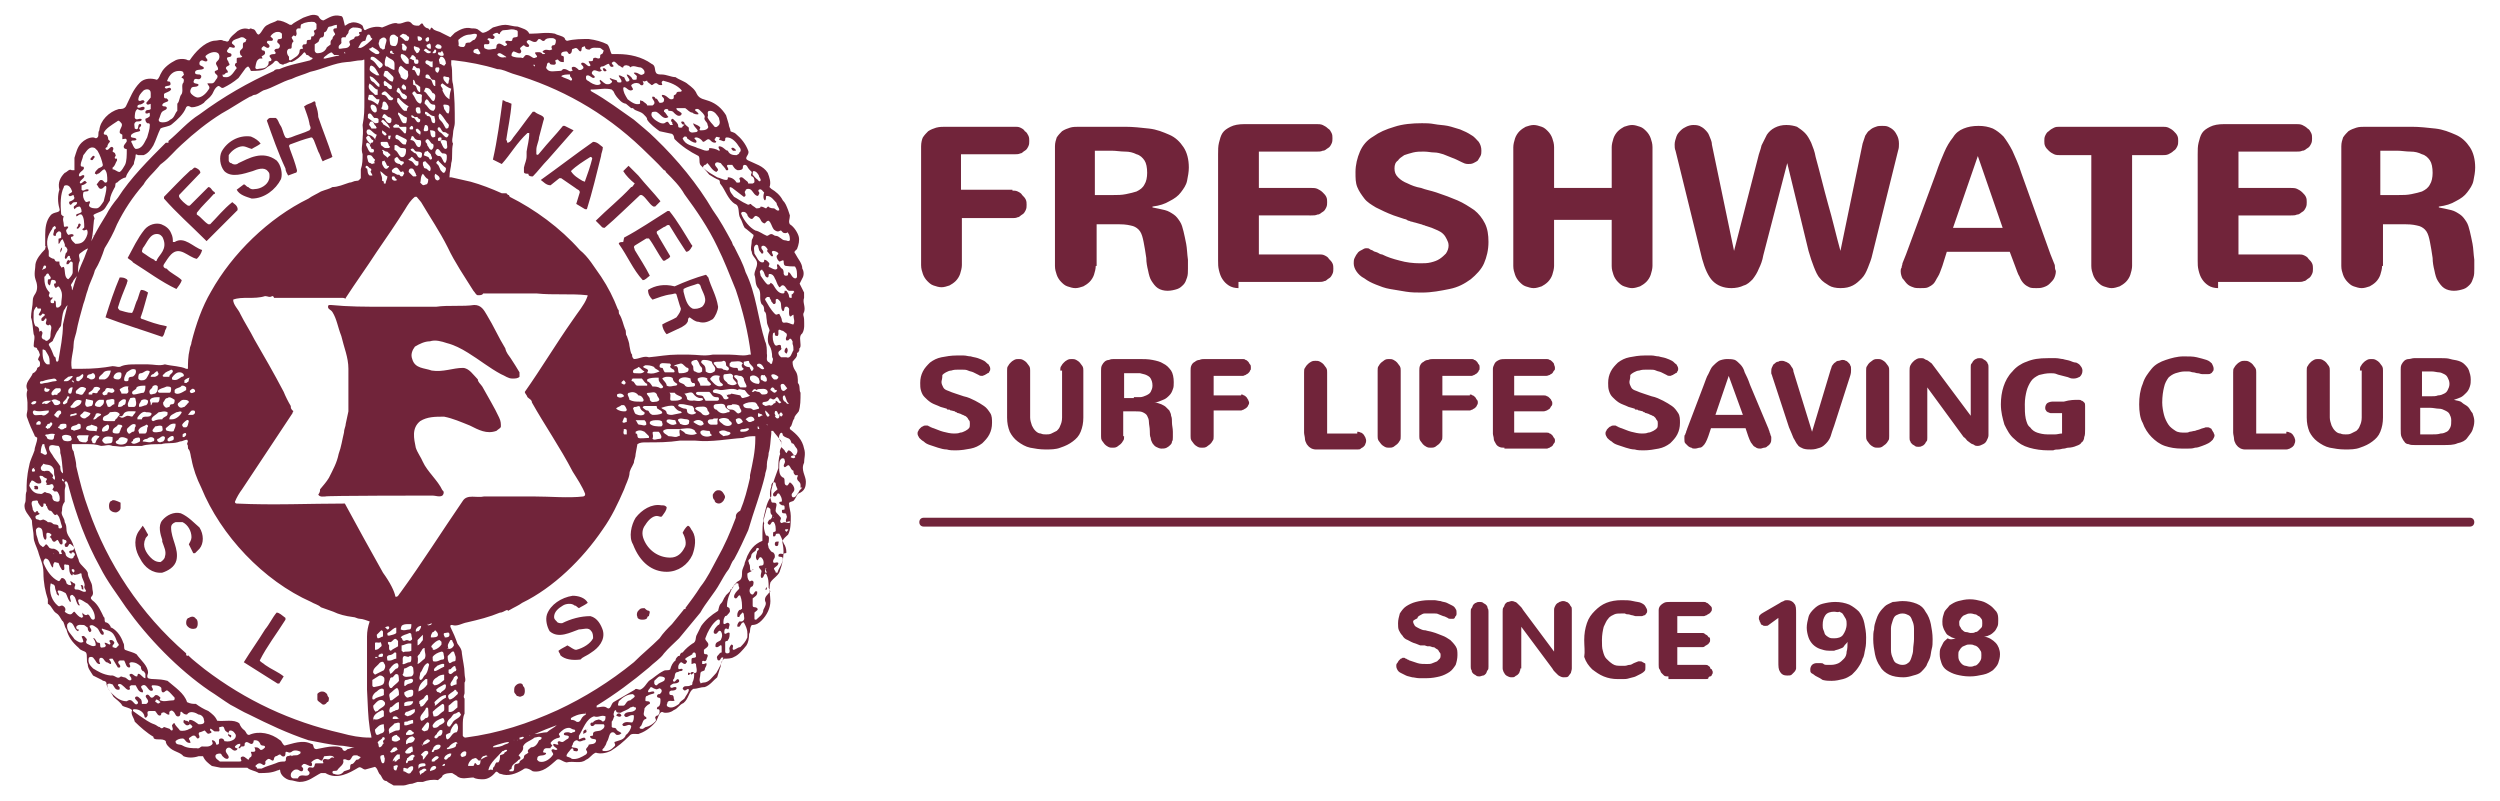 <svg version="1.1" id="Layer_1" xmlns="http://www.w3.org/2000/svg" x="0" y="0" viewBox="0 0 282 90.3" xml:space="preserve"><style type="text/css">.st0{fill:#71243a}</style><path class="st0" d="M90.9 54.3c0-.6-.6-1.3-.2-2.1 0-.5.2-1 0-1.6-.2-1-.8-1.6-1.6-2.2v-.2c.3-.2.2-.6.5-1 0-.3.3-.5.5-.8.2-.6.2-1.3.2-2.1-.2-.3 0-.8-.3-1.1 0-.5 0-1-.3-1.4-.2-.3-.3-.6-.3-1 .2-.3.6-.5.5-1 0 0 .2 0 .2-.2 0 0 .2-.2 0-.2.2-.2.2-.3.2-.5 0-.5-.2-1 .2-1.3.3-.5.2-1.1.2-1.6 0-.3-.2-.5 0-.8.2-.6-.2-1.1 0-1.6V33l-.5-1 .3-.6c.2-.3.2-.8 0-1.1 0-.6-.5-1.1-.8-1.7-.2-.2 0-.3.2-.5.2-.5.3-1 .2-1.4s-.5-1.1-1-1.4c-.2-.3 0-.6 0-1l-.2-.6c-.2-.5-.3-.8-.6-1.1-.3-.6-.8-1-1.3-1.3l-.2-.2c.2-.5 0-1.1-.2-1.6-.5-.8-1.4-1-2.2-1.4-.6-.3.2-.6 0-1.1-.3-.8-.8-1.4-1.4-1.9-.2-.2-.5-.2-.6-.3 0-.3-.2-.5-.2-.8l-.3-1c-.5-.8-1.1-1.3-1.9-1.6-.5-.2-1.1-.2-1.4-.8-.2-.5-.6-.8-1-1.1-.3-.3-1-.5-1.4-.8-.5 0-1-.3-1.6-.3-.2 0-.5 0-.6-.2-.2-.3 0-.8-.5-1-1.1-.8-2.5-1.1-3.8-1.1H69c-.2-.3-.2-.8-.5-1.1-.6-.3-1.3-.5-2.1-.6-.8 0-1.6 0-2.4.2-.2 0-.3-.2-.3-.3-.3-.3-.8-.3-1.1-.5-1-.2-1.7 0-2.7 0h-.2c-.2-.5-.8-.6-1.3-.8-.5 0-1-.2-1.4-.2-.5 0-1 .2-1.4.3-.3.2-.6.5-1.1.6-.2 0-.3-.2-.5-.3-.2-.2-.5-.2-.8-.2-.8-.2-1.4.2-1.9.5l-.5.5-1-.5c-.3-.2-.8-.2-1-.5-.2-.2-.2 0-.3.2l-.2-.2c-.2 0-.5-.2-.6-.5-.2-.2-.3.2-.5.2-.3 0-.6 0-.8-.3-.5-.5-1.1.3-1.7 0-.6 0-1 .3-1.6.5-.6-.2-1.4 0-1.9.3-.2 0-.2-.3-.3-.5-.3-.3-1-.5-1.4-.3-.2 0-.5.3-.6.3-.2-.8-.2-1.1-.5-1.1-.8-.2-1.3.2-1.9.5-.3 0-.5-.3-.6-.5-.6-.3-1.1 0-1.7.2-.5.3-1 .5-1.3.8h-.2c-.5-.3-1-.5-1.4-.5-.3.2-.8.3-1.1.5-.5.2-.6.8-1 1.1-.3 0-.3-.5-.6-.6-.2 0-.3-.2-.5 0-.5-.2-1 0-1.3.2-.3.3-.8.6-1 1.1-.2.2-.3 0-.6 0-.3-.2-.6 0-1.1 0-1.1.2-2.1 1.3-2.7 2.2h-.2c-.3-.2-1-.2-1.4 0-.6.3-1.3.8-1.6 1.4-.2.3-.2.6-.5.8-.6-.2-1.4-.2-1.9.3-.8.8-1.1 1.7-1.6 2.7-.2.3-.5.3-.8.3-1.1.3-2.1 1.3-2.2 2.4-.2.3 0 .6-.2.8s-.3 0-.5 0c-.5 0-1 .3-1.3.6-.5.5-.6 1.1-.8 1.7v1.4h-.3c-.3-.2-.5.2-.8.3-.5.5-.8 1.1-.6 1.9-.2.6-.2 1.4 0 2.1.2.6-.6.3-1 .8-.5.6-.6 1.4-.6 2.2v1.3h.2c-.2 0-.2.2-.2.3-.5.5-1 1.1-1.1 1.7 0 .5-.2 1.1 0 1.7.2.5.3 1.1 0 1.6-.2.3-.3.5-.3.8 0 .6-.2 1.3-.2 1.9.2.6.2 1.3.3 1.9.2.3 0 .8 0 1.3 0 0 0 .2.2.2 0 0 .2 0 .2.2.2.2.2.3.3.6 0 .2-.2.3-.2.6.3.2.2.5.2.6 0 .2-.2.2-.3.3 0 .2-.2.5-.5.6-.2.6-1 1.1-.6 1.9-.2.5 0 1 0 1.4v.8c0 .3-.2.6 0 1 .2.6.5 1.3.8 1.9 0 .2.3.2.3.3 0 .5-.3 1-.3 1.4-.2.6-.5 1.1-.6 1.7-.3 1.3-.3 2.1-.3 2.9-.2.5 0 1-.2 1.4-.2.8.5 1.3.8 1.9 0 .6.2 1.3.2 1.9 0 .5.3 1 .5 1.6.2.8.6 1.4.6 2.4 0 1.1.2 2.1.5 3v.5c.5.3.5.8 1 1.1.3.2.4.5.6.8.3.2.2.6.5 1 .2.8.6 1.4 1.4 2.1.2.3.6.3.8.5.2.3 0 1 .2 1.3 0 .5.3.8.6 1.3l1 .5c.2.2.3 0 .5.3 0 .6.5 1 .8 1.6.3.3.8.6 1 1 .3.2.8.2 1.1.5-.2.5.2.8.3 1.3.6.6 1.4 1.3 2.1 1.7 0 .3.3.3.6.3s.6 0 .8.2c0 .3.2.5.3.6.5.6 1.3.6 1.7 1.1.5.2 1.1.2 1.7 0h.5c.2.5.6.8 1 1.1l1 .2h3c.3.3.8.3 1.3.6.8 0 1.4 0 2.1-.3.2 0 .3-.2.3 0 0 .5.6 1 1.1 1.1.3 0 .8.2 1.1.2 1 0 1.6-.6 2.4-1h.5c1.3.8 2.7 0 3.7-.6.3-.2.5.2.8.2l1.1-.3c.3.2.3.5.5.8.3.2.3.8.8.8.2.2.5.3.8.5h1.1c.3 0 .6-.2 1-.2l.6-.2h.6c.5-.2 1.1-.3 1.7-.2.2-.2.5-.3.5-.5.3-.3.8-.3 1.1-.3l.5.3c.5.5 1.3.2 1.9.2.3.2.8.2 1.1.2.5 0 1-.3 1.4-.8.2-.2.3.2.6.2.8.3 1.7 0 2.5-.5.3-.3.8 0 1.1.2 1.1.2 1.9-.6 2.7-1.3.3-.2.6.2 1.1.3.8-.2 1.6.2 2.2-.3.5-.2.6-.6 1.1-.8.6.2 1.3 0 1.7-.2.8-.5 1.4-1 2.1-1.7.2-.3.6-.2 1-.2.6-.2 1.3-.6 1.9-1.3.3-.3.3-.8.6-1.1.2-.2.3 0 .5 0 .3 0 .6 0 1-.3.5-.2.6-.6 1.1-.8.6-.5.6-1.3 1.1-1.6.5 0 .8-.2 1.3-.2.6-.2 1-.8 1.4-1.1l.3-1c.2-.3 0-.8.5-1.1.3 0 .8 0 1.1-.2.5-.2 1-.8 1.4-1.3.2-.3.3-.8.3-1.3.2-.3 0-.6.3-1 .5 0 .8-.2 1.1-.5.6-.6 1-1.4 1-2.2 0-.6-.2-1.4 0-2.1.3-.5 1-.8 1.1-1.4.3-.8.5-1.9.3-2.9-.2-.5.3-.8.6-1.1.3-.6.3-1.3.3-2.1 0-.5-.2-1-.2-1.4 0-.2.3-.2.5-.3.2-.2.3-.5.5-.8.8-.3.9-.8.9-1.4zM89.3 50c.3 0 .3.3.5.5s.2.5 0 .8c-.3.3-.3-.3-.8-.5-.2 0-.2.3-.3.3-.2-.2-.2-.3-.2-.3l-.3-.3V50c-.2-.3-.5-.6-.2-1.1.2-.2.3 0 .3.2.2.2.3.2.5.3.4.1.4.4.5.6zm.4 1.6c-.3.2-.3 0-.5 0 0 0 0-.2.2-.2.1-.1.3 0 .3.2zm-3.4-5.3c.3.2.3.3.5.5 0 0 0 .2-.2.2-.1 0-.3-.4-.3-.7zm.3 1.6s0 .2 0 0c-.1.2-.1 0 0 0-.3 0-.1-.1 0 0 0-.1 0 0 0 0zm.2-2.2c-.2 0-.5.2-.6 0 0 0-.2 0-.2-.2 0-.3.6 0 .8-.5.2-.2.3.2.6 0l.2-.2c.2 0 .2.2.3.3 0 .2.3.2.2.3 0 0-.2.2-.3 0 0 0-.2-.2-.3-.2 0 .2 0 .3-.2.3-.3.4-.5.2-.5.2zm-6 2.2h-.6c-.2 0-.5-.3-.3-.5s.5 0 .6-.2h.5c-.2.4.1.7-.2.7zm-4.3 1.3c-.3.2-.6 0-1.1 0-.2-.2-.6-.3-.6-.6.2-.2.5-.2.6-.2h1.1c.6 0 1.4-.3 1.9.2 0 .2.2.2.2.3-.3.2-.8.2-1.3 0-.2-.3-.5-.3-.6-.5-.2.5.2.8-.2.8zm-2.7-.5h.5c.2.2.2.3.3.5 0 .2 0 .3-.2.3-.3 0-.6.2-.8 0 .2-.5-.2-.8.2-.8zm.8-.6c-.5 0-1 0-1.3-.3v-.2c.2-.2.5-.2.8-.2.2 0 .5 0 .6.2-.1 0 .2.3-.1.5zM72 49.4c-.2-.2 0-.5-.3-.5v-.2c.3-.2.6-.2 1 0l.5.5v.2c-.4 0-.9.1-1.2 0zm.2.4c0-.1 0-.1 0 0 .1 0 .1 0 0 0zm3.8-8.1s.1 0 0 0c.2.3 0 .3 0 .3h-1c-.2-.2-.2-.5-.3-.5s-.3 0-.3-.2c0-.5.6-.3 1-.3.2 0 .2 0 .3.2-.3.2.1.4.3.5zM72.7 13c.2.2.3.3.3.5.3.5 1 1 1.4 1.3l1.4.3c.3.2.2.5.3.6.8.8 1.7 1.4 2.7 1.9.2.3 0 .6.2 1 .3.3.6.6 1 1.1.3.2.8.5 1.1.6.2.2 0 .3.2.5.5.6.8 1.7 1.6 2.2.6.2.3 1.1.6 1.6.2.3.3.8.5 1.1.3.2.6.5 1 .8 0 .3-.2.5-.2.6 0 .5-.2 1 0 1.3 0 .5.6.8.6 1.3s-.3.8-.3 1.3c.2.5 0 1.1.5 1.6.3.5 0 1.1.3 1.7.3.2.3.5.3.8.3.2.2.6.3 1.1 0 .5.3.8.3 1.1-.2.5-.3 1.3 0 1.7.2.3.3.8.3 1.3.2.2 0 .5 0 .6 0 .2-.2.2-.3 0-.5-.2-.2-.6-.3-1 0-.5 0-1-.2-1.4-.8-2.5-1-5.4-2.2-7.8-.3-1-.8-1.9-1.3-2.9-.2-.2-.2-.5-.3-.6-.6-1.1-1.3-2.4-2.1-3.5-1.7-2.9-4-5.7-6.5-8.1-.8-.8-1.6-1.4-2.4-2.1-1.6-1.1-3-2.2-4.8-3.2 0 0-.2-.2 0-.2h.2c.6 0 1.4-.2 2.1 0l.2.2c.2.5.5.8.8 1.1.2.2.5.3.6.3l.6.5h.2c.3.4.9.3 1.3.8zm14.1 17.9c.3 0 .5.2.6.5.2.3.2.6.5 1 .2 0 .2-.3.5-.2.3.2.3.5.6.6h.5s.2.2 0 .2c0 .2-.3.2-.2.3v.3c-.2 0-.3 0-.3-.2s-.2-.5-.3-.6h-.2c0 .2 0 .3-.2.3-.5 0-.8-.5-1.1-1 0 0-.2-.2-.3-.2 0 .2-.2.2-.3.2-.3-.2-.5-.6-.8-1 0-.2-.2-.5 0-.6 0 0 .2-.2.2 0 .3.2.2.8.6.8.2-.1 0-.4.2-.4zm.8 11.9h-.3c-.2-.2-.3-.3-.3-.5.2-.2.6 0 .8.2 0 .2-.2.3-.2.3zm-.2 1.5c-.2 0-.3-.2-.5-.3 0-.2.2-.3.2-.3.2 0 .3.2.3.3.2-.1.4.1 0 .3zm-5.4.3c0 .2.2.2.2.3-.2.2-.5.2-.6 0-.2-.5-.6-.5-1.1-.6 0 0-.2-.2 0-.3.2-.2.6 0 .8 0 .6 0 1.3-.3 1.9 0 .2-.2.5 0 .8 0 .2.2.3.5.6.6-.2.2-.5.2-.8.3-.2 0-.2-.2-.3-.3l-1-.2c-.2.2-.3 0-.5.2-.1-.2-.1 0 0 0zm-4.4 2c-.2-.2 0-.5-.3-.5s-.6-.2-.8-.3c0-.3.3-.2.6-.2l1 .2c.2.2.2.3.2.5s.3.2.2.3c-.3.2-.6.2-.9 0zm.1 1.2c-.2.2-.6.2-1 0 0-.2-.3-.3-.2-.5.3-.2.6 0 1 0 .4.1.2.3.2.5zm-4.4-3.5c.2 0 .6-.2.8.2 0 .3.6.6 0 .8-.3 0-.6.2-.8-.2.1-.4-.8-.8 0-.8zm.3-.7c-.2-.3-.3-.5-.6-.6v-.2c.3-.2.8-.2 1.3-.2v.2c0 .3.3.5.5.8 0 .2-.2.2-.3.2-.3-.2-.6-.2-.9-.2zm1.1-.9c.2-.2.5-.2.6-.2.2 0 .5 0 .6.2 0 .3.3.5.5.6 0 0 0 .2-.2.2-.3 0-.6.2-1 0 0-.3-.3-.5-.5-.8 0 .3 0 .1 0 0zm.8 1.6h.6c.2.3.5.3.8.5v.2c-.3.2-.6.2-1 .2-.2 0-.3 0-.3-.2s.1-.6-.1-.7c-.3 0-.1 0 0 0zm2.6.9c-.2 0-.5 0-.6-.2 0-.3-.2-.5-.3-.6.3 0 .8-.3 1 0 .2.3.5.5.8.5.2 0 .3 0 .3.2-.5.3-.9 0-1.2.1zm.6.7c.3 0 1-.2 1.1.3 0 .2.3.3.2.5-.2.2-.6.2-.8 0-.2-.3-.5-.3-.8-.6.1-.2.3-.2.3-.2zm.9-.7c-.1 0-.1-.1 0 0-.2-.3-.3-.5-.3-.5-.3-.2-.6 0-.8-.3 0-.2.2-.2.3-.2H80c.3.2.3.6.8.6.2 0 .3 0 .3.2s-.2.2-.2.2h-1.3zm.4-1.7h-1c0-.2-.2-.5-.3-.6v-.2c.3-.2.8-.2 1.1 0-.2.3.8.6.2.8zm1.2-.5c0 .2.5.3.3.5-.6.3-1-.3-1.3-.6 0 0-.2-.2 0-.3.2-.3.6-.3 1-.2-.1.3-.1.4 0 .6zm1.9.3c-.3.2-.6.2-1 0-.1-.3-.5-.3-.5-.8 0-.2 0-.3.3-.3s.6-.2.8.2c-.2.4.4.6.4.9zm-.3-.9c.2-.2.5 0 .6 0 .2 0 .3 0 .5.3 0 .3.2.5.3.8 0 .2 0 .2-.2.2h-.5c-.2-.2-.2-.3-.3-.5.1-.5-.4-.5-.4-.8zm1.8.4v-.3c.2-.2.5-.2.8 0l.2.2c0 .2.2.3 0 .6-.6 0-.9-.3-1-.5zm1.6-1.2c-.3.2-.5-.2-.8-.3v-.2c.3-.2.6 0 .8.5zm.1.8c.2.2.2.3.2.5s-.3.2-.5 0c-.2 0-.2-.2-.2-.3s0-.3.2-.3c.2.1.3-.1.3.1zm-1.1 1.5c.2.2.2 0 .3 0 .3 0 1-.2 1.1.3 0 .3-.3.3-.6.3-.2 0-.2-.3-.5-.3-.2 0-.3-.2-.5 0h-.2c.2-.3.2-.3.4-.3zm-.5-2.2c-.2-.2 0-.3-.3-.3-.2 0-.5-.2-.5-.3v-.3c.2 0 .6-.2.6 0 0 .3.5.5.5.8-.1.3-.3.3-.3.1zm-.8-.1s0 .1 0 0c-.2.3-.5.2-.6.2s0-.3-.2-.3c-.3 0-.5 0-.8-.2V41l.2-.2c.5 0 1-.2 1.3.2-.2.1-.2.4.1.6zm-1.7.1c-.2.2-.3 0-.6 0-.2-.3-.6 0-.8-.3 0-.2-.3-.2-.3-.5.3-.2.8 0 1.1-.2.3 0 .3.3.3.5.1.2.4.2.3.5zm-1.6.2c-.3.2-.6.3-1 0 0-.3 0-.6-.3-.8l-.2-.2c0-.2 0-.2.2-.3.3 0 .6 0 1 .2 0 .4.6.6.3 1.1zm-1.4-.3v.3c-.2.2-.5.2-.8 0-.2 0-.2-.3-.2-.5s-.3-.3-.2-.6c.2-.2.5-.2.6-.2.2.2.2.3.3.5.1.3.3.3.3.5zm-1.3 1.1c0 .2 0 .3.2.5.2 0 .3 0 .3.2s-.2.2-.2.2c-.3 0-.8.2-1-.2-.2-.2-.8-.2-.6-.6.3-.3.8-.3 1.3-.1zm-.3-.8c-.3.2-.6.2-1 .2-.2-.2 0-.6-.3-.8H76c.2-.2.5-.2.8-.3.3 0 .5.5.8.5.1.1.1.2 0 .4zm-3.2 0s0 .1 0 0c-.5.2-.8.3-1.3.2-.2 0 0-.2 0-.3 0-.3-1-.3-.3-.6.3 0 .6 0 1 .2 0 .2.3.2.6.5zm-1.7 0c-.3.3-.6.2-1 .2-.2 0-.3 0-.3-.2 0-.3.5-.3.6-.5.2 0 .3.3.7.5zm-1.3.8h1c.2.2.3.5.6.6v.2h-1.1c-.3 0-.3-.5-.6-.5-.1 0-.1-.2.1-.3-.2.1-.2 0 0 0zm.6 1.9c.3 0 .5.2.6.5 0 .3-.3.2-.6.2s-.6 0-1-.2c0-.2-.2-.5-.2-.6 0 0 0-.2.2-.2.5-.2.9.1 1 .3zm-.3 1.3c.2 0 .3-.2.5 0 0 .3.3.5.5.6v.2c-.2.2-.6.2-1 0-.2-.2-.2-.5-.3-.6.1-.2.1-.2.3-.2zm0 1.5h1c.2.2.2.3.2.5-.2.2-.5 0-.8 0-.2 0-.2-.3-.4-.5zm1.3-1.1c-.2 0-.3-.2-.5-.3 0-.2.2-.2.2-.2H74c.2 0 0 .3.2.3.2.2.5.2.5.5-.3.2-.8.2-1.1.2-.5-.2-.3-.5-.6-.5zm1.6-.3c0-.1 0-.1 0 0 .6-.2 1.1-.3 1.4-.2.2.3.5.6.8.6 0 0 .2.2 0 .2l-1 .2c-.2 0-.5 0-.6-.2 0-.4-.5-.4-.6-.6zm1.7 1.8c0 .1-.2.1 0 0-.5.3-.8 0-1.1-.2v-.2c.2-.2.6 0 1 0-.1 0 .1.2.1.4zm1.9-.2c.3-.3.8-.3 1.1 0 0 .2.2.2 0 .3-.3.3-.8-.1-1.1-.3zm1.6 1c.2 0 .3 0 .3.2s.2.2.2.3c-.3.2-.8.2-1.1 0-.2-.2-.2-.2-.2-.4.2-.3.6-.1.8-.1zm1-2.4c-.2 0-.3-.2-.3-.3 0-.2 0-.2.2-.3.3 0 1-.2 1.1.2 0 .2.2.3.5.5 0 .2 0 .2-.2.2-.7.3-1 0-1.3-.3zm.3 2.5c.3-.2.6-.2 1 0 0 0 .3 0 .3.2-.2.3-.5.2-.8.3-.2-.2-.4-.2-.5-.5zm.5-.8c-.2-.2-.5-.3-.5-.6.3-.2.8-.2 1.1 0 0 .2.5.3.3.6-.2.2-.6.2-.9 0zm.9-1.7c-.2 0-.3 0-.5-.2v-.2c.2-.2.5 0 .6-.2.3 0 .6 0 .8.2 0 .3.5.6 0 .8-.3.2-.4-.4-.9-.4zm1.3 1.4c0 .2 0 .2 0 0-.3.2-.5.3-.6.2-.2-.2-.2-.4-.2-.5.3-.2.6-.2.8.3zm.1.8c.2 0 .5-.2.6 0-.2.3-.5.3-.8.3-.2 0-.2 0-.2-.2.1-.1.3-.1.4-.1zm.2-1.1s0-.2 0 0c.3-.3.8-.5 1 0 0 .2-.2.2-.2.2-.5.3-.6-.1-.8-.2zm.8-1.1c-.3-.3-.6 0-1-.3 0-.2-.2-.2 0-.3.3-.2.8-.3 1.3-.2l.2.2c0 .2.3.3.2.5-.4.1-.6.2-.7.1zm.6 1.9c.2 0 .2.1 0 0 .2.2.2.3 0 .3 0 0-.1-.2 0-.3-.1.1-.1 0 0 0zm0-1.1v-.3c0-.2.2 0 .3 0 0 0 .2 0 .2.2-.2-.1-.2.2-.5.1zm1.9-.5c0-.2.2-.2.3 0 0 .2.3.3.2.5 0 0 0 .2-.2.2s-.2-.2-.3-.2c.2-.2-.1-.2 0-.5zm1-2.4c-.2 0-.3-.2-.3-.3s-.2-.5.2-.5c.2 0 .3.3.5.5-.1.1-.3.3-.4.3zm.6 1.4s0 .2 0 0c-.3.2-.3-.2-.5-.2-.2-.2-.2-.3-.2-.5 0 0 0-.2.2-.2.2.3.2.8.5.9zm-.9 1c.1 0 .1 0 0 0 .2.2.3.3 0 .5l-.2-.2c0-.2.2-.3.2-.3zm1.4-7c-.2.3-.3 1-.8.8h-.6c-.2-.2-.3-.3-.3-.5 0-.3.5-.3.3-.6 0-.2 0-.3-.2-.3s-.3.2-.5 0c-.2-.3-.3-.8-.2-1.3 0 0 .2-.2.2 0s0 .3.3.3c.3-.2-.2-1 .5-.6.2 0 .3.2.5.3.2.3-.2.5 0 .8h.2l.2-.2c.2 0 .2.2.3.3v.3c.1.2.1.5.1.7zm0-2.9c-.3 0-.6-.3-1-.2-.2 0-.2 0-.3-.2 0-.3-.2-.6-.3-.8-.2 0-.3.2-.5 0-.5-.5-.8-1.1-1.1-1.6 0-.2.2-.2.2-.3h.3c0 .2.2.3.2.5.2.2.2.3.3.3 0 0 .2 0 .2-.2v-.3c.2-.2.3 0 .5.2.2.3 0 .8.3 1.1.3 0 0-.6.5-.5.3.2.2.3.2.6 0 .2 0 .5.2.5 0 0 .2-.2.3-.2 0 .5.2.7 0 1.1.2.2 0 0 0 0zm.2-6.5c.2.3.2.6.2 1.1 0 0 0 .2-.2.2-.3 0-.5-.5-.6-.6 0 0-.2-.2-.2 0s0 .3-.2.3-.2 0-.3-.2c0-.2 0-.5-.2-.6s-.3-.5-.5-.5c-.2.2.2.5-.2.6-.3 0-.5-.2-.8-.3 0-.2.2-.3 0-.5s-.3-.3-.5-.3c0 .2 0 .3-.2.3-.3 0-.5-.3-.6-.5l-.3-.5c0-.3-.2-.8.2-1 .3 0 .2.3.3.5 0 .2.2.3.3.5.2 0 .2 0 .2-.2s-.3-.3-.2-.6c.2-.2.5 0 .6.2.2.2 0 .3 0 .3l.5.6h.2c0-.3-.3-.5 0-.6.3 0 .6.2.6.3s-.2.2-.2.3c0 .3.2.5.3.6.2 0 .5-.3.5 0 0 .2 0 .5.3.5.6.1 1 0 1 .1zM88.1 26c.2.2.2.3.5.3.2 0 .3-.2.3 0 .2.2.2.6.2.8-.2.2-.3 0-.6 0s-.6-.5-1-.5c-.2 0-.3-.2-.5-.2s-.3.2-.5.2c-.5-.2-.8-.5-1.3-.6-.6-.3-1.3-1.1-1.6-1.9 0 0 0-.2.2-.2s.3 0 .5.3c0 .2.3.5.5.5s.3-.5.6-.3c.5.2.3.6.8.8.2 0 .2-.3.5-.3.3.2.3.6.6 1 .5.4.6.1.8.1zm-1.9-5.1s0 .2 0 0c0 .2 0 .2 0 0 0 .2 0 .2 0 0zm.1 1.7c.2-.2 0-.5.2-.5.5 0 .8.5 1.1.8 0 .3.3.5.3.8-.2.2-.5-.2-.6-.2s-.5 0-.6-.2c-.2 0-.2.2-.3.2s-.3-.2-.6-.2c0 .2-.3.2-.5.2-.2-.2-.5-.3-.6-.5-.2 0-.2.2-.5 0-.5-.2-1-.6-1.4-.8-.2-.3-.5-.5-.5-1 0-.2.3 0 .3 0l1.3 1s.2 0 .2-.2-.2-.3 0-.5c0-.2.3-.2.3-.2.5 0 .5.6 1 .8 0 0 .2 0 .2-.2.2-.2-.2-.3 0-.5.3-.2.5.3.6.3-.2.6 0 .9.1.9zM85 19.3c.3 0 .5.3.6.5 0 .2.2.3.2.5s-.2.2-.3 0c-.3-.2-.5-.5-.6-.6 0-.2 0-.4.1-.4zm-1.2-.5s0-.2.2-.2c.3 0 .3.3.5.5l.3.3c0 .2-.2.3 0 .5.2 0 .3.3.3.5s0 .2-.2.3h-.5s0-.2-.2-.3c-.3-.2-.5-.6-.8-.3 0 .2.2.3 0 .5h-.3c-.2-.3-.5-.6-1-.6 0 .2 0 .3-.2.3-.3 0-.6-.2-1-.3-.5-.3-1.1-.6-1.6-1.1 0-.2.2-.3.2-.3.2 0 .2-.2.3-.2.3.3.5.8 1 1l.2-.2c0-.3-.5-.5-.3-.8.2-.2.5 0 .6 0 .2.3.5.5.6.8h.2c.2-.2-.3-.5 0-.6h.5c.2.3.3.5.6.6.6 0 .6-.2.6-.4zm-2.2-5.1c.1 0 .1 0 0 0zm-.4 1.8c0 .2-.2.3 0 .3s.5.3.6 0c0-.2 0-.3.2-.3.6 0 1.1.6 1.4 1.1.2.2.2.5 0 .6 0 .2-.2.2-.3.3-.3 0-.8 0-1-.5-.3 0-.5-.5-1-.5-.2.2.3.5 0 .5-.3-.2-.8-.3-1.1-.3 0 .2 0 .3-.3.3s-.6-.2-1-.3c-.6-.3-1.4-.3-1.7-1.1l.2-.2c.2 0 .3 0 .3.2.3.2.6.5 1 .5.3-.3-.5-.5 0-.6.3 0 .6.2.8.5.3 0 .5-.5.8-.2.2.2.3.3.6.3 0 0 .2-.2 0-.2 0 0-.2-.2 0-.3.1-.3.2-.1.5-.1zm-.4-1.1s.1 0 0 0c.1 0 0 0 0 0zm-.7-1.9c.5 0 .8.5 1 .8 0 .2.2.5 0 .8-.2.2-.3.3-.5.2-.2-.3-.6-.6-.8-1.1.2-.2-.2-.7.3-.7zm-2.4-.2s.2 0 0 0zm-.4-.1c.3.2.5.5.8.5.2.2.5.2.6.2.2 0 0-.2 0-.2-.2-.2-.3-.2-.3-.3s.3-.2.5 0 .6.5.6.8c-.2.3.3.6.3.8s.2.3 0 .5-.5.2-.8.2c-.2 0 0-.3 0-.3-.2-.3-.5-.3-.8-.5 0 .3.3.5.5.8 0 .2-.2.2-.2.2-.2 0-.6.2-.8-.2v-.3c-.2-.2-.3-.2-.5-.5 0-.2-.2-.2-.3-.2-.2.2.2.3.2.5V14s.2 0 0 .2c-.2 0 0 .2-.3.2-.2 0-.3 0-.3-.2 0-.3-.3-.5-.6-.8 0 0-.2 0-.2.2 0 0 0 .2.2.2-.2 0 0 .2 0 .3h-.3c-.2-.2-.2-.5-.5-.3-.3.3-.8 0-1.1-.2-.3-.2-.6-.5-.5-.8 0-.2.2-.2.5-.2.5.2.8 1 1.4.6-.2-.2-.3-.5-.5-.6 0-.2 0-.2.2-.3.2 0 .3 0 .3.2.2 0 .5 0 .6.2.2.2.5.5.8.3 0 0 .2-.2 0-.3-.2-.2-.5-.2-.5-.5h1zm1.4 1.9c-.2 0-.2 0 0 0zm-5.7-5c0 .2.3.3.5.5.2 0 .3-.3.6-.2.2.2.3.2.5.2.3 0-.2-.3.2-.5.8.2 1.6.5 2.1 1.1 0 .3-.5 0-.6.3 0 .2-.3.2-.3.3v.2c0 .2-.2.2-.3.2-.3 0-.5-.5-1-.5-.2.2.3.3.2.6 0 .3-.3.3-.5.3-.2-.2-.2-.5-.5-.5 0-.2-.2-.2-.3-.2-.2.3.6.6 0 1H73c0-.2-.3-.3-.5-.5-.2 0-.3-.2-.3 0v.3c-.5.2-1-.2-1.4-.5-.3-.5-.5-.8-.5-1.3.3-.3.6.6 1.1.2 0-.2-.2-.3-.2-.5.2-.2.5-.3.8-.2.2 0 .2.3.5.2.2-.2 0-.3 0-.5.2.2.3 0 .5 0zm-3.8-1.6v-.1s-.2-.2-.2-.3c.2-.2.3-.2.5 0l.3.3c.2 0 .3.3.5.2 0-.2.3-.3.5-.2.2 0 .3.2.3.2.3-.3.8 0 1.1 0 .2 0 .5.3.5.5s0 .2-.2.3c-.3.2-.5-.3-1-.2 0 .2.5.3.3.6.1.2-.1.2-.3.2s-.2-.2-.3-.3-.3-.3-.5-.3c0 .2.3.5.3.6 0 .2-.2.2-.3.2s-.2-.3-.3-.5c-.2 0-.3-.2-.6-.2 0 .2.2.3.3.6 0 .2 0 .2-.2.2s-.3 0-.3-.2c-.1-.1-.4-.1-.8-.3-.1.2.4.3.2.5s-.3.2-.5.2c-.3 0-.5-.3-.8-.5-.2.2.2.3 0 .5-.3.2-.8 0-1.1-.2-.2-.2-.5-.2-.5-.5 0-.2 0-.3.2-.3.3 0 .6.5.8.2 0-.2-.5-.3-.3-.6.3-.5.8.3 1.1-.2 0 0-.2 0-.2-.2s.2-.2.2-.2c.3 0 .5-.3.8-.3 0 0 .1.5.5.3zm-5.6-1.1c-.2-.2-.3 0-.3-.3s.5-.3.6-.3c.2 0 .2.5.5.2.2-.2 0-.5.3-.5.5-.3.5.3.8.3.2-.2 0-.3.2-.5.2 0 .2-.2.3 0 0 .2.2.3.5.3.3-.3.6-.2 1.1-.2.2 0 .3.2.5.3-.1.3-.1.3-.2.4 0 0-.2 0-.2.2s0 .3-.2.3-.3-.2-.6 0c0 .2 0 .3-.2.3h-.3c0 .2.2.3.2.5-.3.3-.6-.5-1-.3-.2.2.3.3.2.6-.2.2-.3.2-.5.2-.2-.2-.5-.5-.8-.3v.2s.2.2 0 .2c-.3.2-.5-.3-1-.2-.1.1-.1.2-.4.2-.5 0-1.1.2-1.4-.2-.2-.2 0-.3 0-.5s.2-.3.3-.2c0 .2.3.2.5.2 0 0 .2 0 .2-.2s-.2-.3 0-.3c0 0 .2-.2.3 0 .2.2.3.2.6.2v-.6zm.8 2.7c-.3-.2-.8-.3-1.1-.5.2-.2.6-.2 1-.2v.2c.1.1.4.4.1.5zm-5.6-3.3c0-.2-.3-.3 0-.5 0 0 .2-.2.3-.2.2.2.3.2.5.2 0 0 .2-.2 0-.3 0 0-.2-.2-.2-.3.3-.5.6.2 1.1 0 .2-.2.2-.3.3-.3.3 0 .3.3.6.2.2-.3.5-.3.8-.3.2 0 .3 0 .5.2 0 .2 0 .5-.2.6-.2 0-.2 0-.3.2 0 .2.2.3 0 .3-.3.2-.6-.2-1 .2 0 .2.5.2.2.3h-.2c-.2-.3-.5-.2-.8-.2-.2.2.5.5 0 .6-.3.2-.5-.3-1-.3-.3 0-.3.5-.6.3-.3 0-.8 0-1.1-.2 0-.2 0-.3.2-.5.3 0 .8.5.9 0zm1.5 1.7c-.2-.2-.2-.2 0-.2 0 .1.1.1 0 .2.1 0 .1 0 0 0zm-5.1-2.8c0-.2-.3-.2-.2-.3.2-.3.6.3.8-.2 0-.2-.3-.2-.2-.3s.3-.2.5-.2c.2.2.3.2.3 0 .2-.2.2-.3.5-.3.5 0 .8-.2 1.3 0 0 0 .2 0 .2.2v.5c-.2.2-.5 0-.6.3 0 .5-.6 0-.8.3 0 .2.2.2.2.3s-.2.2-.3.2c-.3-.2-.6-.4-.8-.2-.2.2 0 .3-.2.5-.3 0-.8.2-1.1 0-.2 0-.2-.2-.2-.3-.1-.5.7.1.6-.5zm1.9 1.7c0 .2-.2.2 0 0-.5.2-.8 0-1-.2 0-.2.2-.2.3-.2s.5.3.7.4zM54.2 6c-.2.3-.5 0-.6 0 0 0-.2 0-.2-.2s.2-.3.5-.3c0 0 .2.3.3.5zm-2.5-1.5c.3-.3.8-.6 1.3-.6.2 0 .6-.2.8 0 0 .3-.2.5-.3.6-.2 0-.3.2-.5.3-.2 0-.5 0-.5.2 0 0 0 .2-.2.3-.3 0-.5 0-.6-.2.1-.1 0-.3 0-.6zm-.8 13.9c.2-.6 0-1.4.2-2.2-.2-.3 0-.8 0-1.1 0-.5.2-.8.2-1.3 0-1.4 0-2.9-.2-4.3-.2-.6 0-1.4-.2-2.2v-.5h.3c1.7.2 3.3.5 4.9 1 .6 0 1.1.3 1.7.5 5.4 1.6 10.3 4.3 14.6 8.4.8.8 1.7 1.6 2.5 2.5 0 0 .2 0 .2.2.8.8 1.6 1.6 2.1 2.5 1.4 1.9 2.7 3.8 3.7 5.9.8 1.6 1.4 3.2 2.1 4.9.8 2.4 1.4 4.8 1.7 7.3h-.2c-.6.2-1.4 0-2.2 0h-1.9c-1 .2-1.7 0-2.7 0h-1.3c-1.1 0-2.1.2-3.2.3-.6-.2-1.1.2-1.7.2-.2-.2-.2-.3-.2-.5-.2-.2-.2-.6-.3-1 0-.3-.2-.8-.3-1.1-.2-.2 0-.5-.2-.8-.2-.5-.3-1.1-.6-1.6-.2-.2 0-.5-.2-.6-.5-1.3-1.1-2.5-1.9-3.7-.8-1.1-1.4-2.2-2.4-3-2.2-2.5-5.1-4.6-7.9-6l-.1-.2c-.2 0-.2-.2-.3-.2h-.5c-1.1-.5-2.4-1-3.5-1.3-.8-.2-1.4-.3-2.2-.5h-.2c0-.7.2-1.2.2-1.6zm19.5 26.3s0 .2 0 0c-.3.2-.6.2-.8 0v-.2c.3-.2.7-.1.8.2zm-.3-1.5c0-.2.2-.2.2-.3.2 0 .2.2.3.3l-.2.2c-.1-.1-.3-.1-.3-.2zm0 2.5h.3c.2.2.2.3.3.5 0 .2-.2.2-.2.2-.3 0-.6 0-1-.3.1-.2.4-.2.6-.4zm.3 1.4c.2 0 .3 0 .3.2v.3c-.2 0-.3.2-.5 0l.2-.5c-.1 0-.1 0 0 0zm0 1.3c.2 0 .3 0 .3.2v.4h-.3c-.1-.1-.1-.3 0-.6-.1.2-.1 0 0 0zM48 9.9c0-.1 0-.1 0 0 .5 0 .6.3.8.6.2 0 .3.2.3.3s0 .5-.2.6c-.2 0-.3-.3-.5-.5s-.3-.5-.6-.6c.1-.1.1-.2.2-.4zm0-1.2c0-.2 0-.3.2-.3.3 0 .3.5.6.6.2 0 .3 0 .3.2v.5H49c-.3-.2-.2-.8-.6-.8-.4-.1-.4-.1-.4-.2zm1.4-.5c-.2 0-.3-.2-.3-.3 0-.2 0-.3.2-.3h.2c.1.1.1.3-.1.6.4 0 .2 0 0 0zm.2 4.6c.3.2.5.6.8 1 .2.2.3.3.2.5 0 .2-.2.2-.3.2-.2-.3-.3-.6-.5-.8-.2-.2-.3-.3-.3-.5-.1-.2.1-.4.1-.4zm0 2.7c.2 0 .2 0 .2.2s-.2.2-.2.2c-.2 0-.2 0-.2-.2 0 0 0-.2.2-.2zm-.5-3.5c0 .2 0 .3-.2.5-.5 0-.6-.5-1-.8 0-.2 0-.3.2-.5.3 0 .3.6.8.6.1 0 .2 0 .2.2zm-1.1.6c.3 0 .5.5 1 .5 0 .2.2.6 0 .8-.5 0-.2-.6-.6-.8-.2 0-.3 0-.3-.2-.2.1-.2-.3-.1-.3zm0 1.5c.3 0 .3.3.3.5s-.2.2-.3.2c-.2 0-.2 0-.2-.2.1-.4.1-.5.2-.5zm0 1.9c0-.2 0-.2.2-.3.2 0 .3.3.5.5 0 0 .2 0 .2.2s0 .3-.2.5c-.3 0-.3-.3-.5-.5 0-.3-.2-.3-.2-.4zm.8-.5c-.3-.2-.2-.5-.3-.8.2 0 .5 0 .6.2v.5c-.1.1-.3.1-.3.1zm.3 4.1c.3.2.5.3.5.6-.2.2-.3.2-.5 0-.1-.3-.1-.4 0-.6zm.2-1.1c-.2-.2 0-.2 0-.3 0 0 .2-.2.2 0l.5.5c.2.2.3.2.3.3s0 .3-.2.5c-.2 0-.3-.2-.3-.2-.2-.1-.2-.6-.5-.8zm.3-.9c-.2 0-.3 0-.5-.3 0-.2 0-.3.2-.5.3 0 .3.3.6.5.2 0 .5 0 .5.3s0 .6-.2.8c-.3-.2-.3-.7-.6-.8zm.6-.8c-.3-.2-.3-.5-.5-.8 0 0 0-.2.2-.2s.5 0 .5.2c0 .4.2.8-.2.8zm.2-1.3c-.3 0-.5-.5-.8-.6-.2-.2-.3-.3-.2-.5.3-.2.3.3.6.5.2 0 .3 0 .5.2.1-.1.2.2-.1.4zm.2-2.7c-.3 0-.3-.3-.5-.5 0-.2-.2-.5 0-.5s.6 0 .6.3c0 .2 0 .5-.1.7zm.1-1.6s-.1.2 0 0c-.5-.3-.6-.6-.8-1 .2-.3-.5-.5 0-.8.3.2.6.5 1 .6-.2.6-.2 1-.2 1.2zm-.1-2.5c.2.2 0 .3 0 .6 0 .2-.2.2-.3 0-.2-.2-.3-.3-.3-.6.1-.2.2 0 .6 0zm-.5-1.3c-.2 0-.3-.2-.5-.2 0-.2-.2-.5 0-.6 0 0 0-.2.2-.2.3 0 .5.5.5.8-.1 0-.1.2-.2.2zm-.2-1.6c.2.3.2.5 0 .5s-.3 0-.5-.2c0-.2 0-.2.2-.2.2.1.2-.3.3-.1zm-.6-.8c.2 0 .3 0 .5.2 0 .2 0 .3-.2.3s-.3 0-.5-.2c0-.1 0-.1.2-.3zm-.3.6c.2 0 .2 0 .2.2 0 0 0 .2-.2.2h-.2c0-.2.2-.2.2-.4zm-.2 1.9c0 .2-.2 0-.3 0-.2-.3-.6-.2-.5-.6.2-.3.5.2.8 0v.6zm-.2-2.3v.3c-.2 0-.3 0-.5-.3 0 0 0-.2.2-.2.2-.2.3 0 .3.2zm-.4-1c.2 0 .2 0 .2.2s0 .2-.2.3c0 0-.2 0-.2-.2s0-.1.2-.3zM48 5.5c.2 0 .3.3.6.3 0 .2-.1.2-.3.2-.2 0-.3-.2-.5-.3.1-.1.1-.2.2-.2zm0 11.6c.2 0 .2-.2.3 0l.3.3c0 .2.3.5 0 .6-.2 0-.2-.2-.2-.2-.2-.2-.5-.2-.6-.3.1-.3.1-.4.2-.4zm-.3 1.3c0-.2.2-.2.3-.2.2.3.8.6.5 1.1-.2 0-.3-.3-.5-.3 0 0-.2 0-.2-.2-.1-.1-.1-.3-.1-.4zm0 1.2c.2.2.3.5.6.6 0 .2 0 .5-.2.6-.2 0-.3.2-.5 0l-.2-.2c.1-.2 0-.7.3-1zm-.6-15.5s.1-.2 0 0c.2 0 .3 0 .5.2 0 .2 0 .2-.2.3h-.2c-.1-.1-.1-.4-.1-.5zm-.4 1.1l.6.2c0 .2.2.2 0 .3 0 .2-.2.3-.3.3-.1-.2-.4-.4-.3-.8-.1 0 0 0 0 0zm.7 6.5c-.5-.2-.5-.6-.8-1 0 0-.2-.2 0-.3.2-.3.3.2.5.2s.5 0 .5.2c-.1.4.1.7-.2.9zm0 1.1h-.3c-.2-.2-.2-.3-.2-.5 0 0 0-.2.2-.2s.3 0 .3.2.1.3 0 .5zM46.6 9c.2 0 .2.3.3.5.2 0 .3.2.5.3v.5c0 .2-.2 0-.2 0-.2-.2-.2-.5-.3-.6-.2-.2-.3 0-.3-.3V9zm0-1.5c.2-.2.3.2.5.2h.2c.2.3 0 .6 0 .8-.3.2-.3-.3-.5-.5 0-.2-.3 0-.3-.2-.1.1.1-.1.1-.3zm-.2-1.2c.2-.2.3 0 .5.2v.2c.2 0 .3 0 .3.2s0 .3-.2.3-.2 0-.3-.2v-.2c-.2 0-.3-.2-.5-.2.2-.2.2-.2.2-.3zm0 6.7c.2 0 .2 0 0 0 .3 0 .3.3.5.2h.2c0 .2.3.2.3.3s0 .3-.2.3c-.3 0-.3-.5-.6-.5 0 0-.2 0-.2-.2V13zm1 2.2c0 .1-.2.1 0 0-.3-.2-.5-.3-.5-.6.2-.2.3 0 .5.2.1.1 0 .4 0 .4zm-1-1s.2 0 .2.2 0 .2-.2.2-.2 0-.2-.2l.2-.2zm0 1.3c0-.2.2-.2.3 0s.3.3.5.3.3 0 .3.2 0 .5-.2.6c-.5 0-.3-.8-1-.8 0 0 0-.1.1-.3zm0 1.3c.3-.2.3.3.6.3.2 0 .5 0 .6.2 0 .2 0 .5-.2.5-.3 0-.3-.3-.5-.5-.2 0-.3-.2-.5-.3-.1-.1-.1-.2 0-.2zm0 .9c.3 0 .3.5.8.5v.3s0 .2-.2.2c-.3 0-.3-.5-.8-.6l-.2-.2c.1.1.3 0 .4-.2zm0 1.3c.3 0 .3.3.5.6 0 .2.2.2 0 .3h-.3l-.5-.5c0-.1 0-.4.3-.4zM45.3 3.9c.2-.2.3 0 .5 0l.2.2c.2 0 .2.3 0 .5h-.3c-.2-.2-.3-.3-.6-.5-.1 0 .2-.2.2-.2zm0 1.1c.2-.2.3 0 .5.2s0 .3 0 .5h-.3c-.3-.2 0-.5-.2-.7zm0 1.1c.3 0 .6.3.8.6v.5h-.3c-.3-.2-.5-.5-.6-.8 0-.1 0-.3.1-.3zM45 7.7c0-.2.2-.2.2-.3.3.2.5.5.8.6 0 .3.2.6-.2 1-.3 0-.5-.2-.6-.3 0-.4-.4-.5-.2-1zm.8 2.1v.3h-.3c-.2-.2-.2-.2-.2-.3.2-.5.3-.2.5 0zm-.2.8c.2.2.3.2.3.3s0 .3-.2.3c-.3 0-.5-.3-.6-.6-.2-.2-.5-.2-.3-.5 0 0 0-.2.2-.2.2.3.3.7.6.7zm-2.7 8.7c.3.2.5.5.8.6 0 .3-.2.5-.2.8h-.2c0-.2 0-.3-.2-.3v-.3c0-.2-.2-.5-.2-.8zm-.6-.9c-.2 0-.3.2-.5 0-.2 0-.3-.2-.3-.3s-.2-.5 0-.6h.2c.3 0 .3.3.6.5 0 .2-.2.2 0 .4zm-1.4-2.7c0 .6-.2 1.1 0 1.7 0 .6 0 1.1-.2 1.7v1c-.2.2-.2.3-.5.3s-.5.2-.8.2c-.6.2-1.3.5-1.9.5-.3.2-.8.3-1.3.5-.5.3-1 .5-1.4.8-4.5 2.2-8.6 6.2-11 10.5-1 1.7-1.7 3.7-2.2 5.7 0 .3-.2.5-.2.8-.2.8-.2 1.6-.2 2.2H21c-.6-.3-1.6-.3-2.4-.5-.6.2-1.3 0-1.9 0h-1.4c-.5 0-1.1 0-1.6.2-.3.2-.6 0-1 0-1.1.2-2.2.3-3.5.3H8.1c-.2-1 .2-1.9.2-2.7 0-.5.2-1 .3-1.4.2-1.1.5-2.1.8-3.2.2-.5.3-1.1.5-1.6.2-.8.6-1.4.8-2.2.5-.8.8-1.6 1.1-2.5.5-.8 1-1.7 1.4-2.7.8-1.6 1.7-3 3-4.5.3-.6 1.1-1.3 1.6-1.9.2-.2.2-.3.5-.5.8-.6 1.4-1.4 2.2-2.1 1.4-1.3 2.9-2.5 4.5-3.5 1.1-.6 2.1-1.3 3.2-1.9.2 0 .3-.2.5-.2.3 0 .6-.3 1-.5 1.1-.3 2.1-1 3.2-1.3.6-.3 1.4-.5 2.1-.8 1.4-.3 2.7-1 4.1-1.1.5 0 1.1-.2 1.7-.2.2 0 .3-.2.3 0v4.6c0 1 0 1.7-.2 2.7.1.9 0 1.2 0 1.6zM21 48.2h-.3c-.2-.2-.2-.3 0-.5s.5-.5.6-.2c-.1.4-.1.6-.3.7zm0 .8c0 .2-.2.2-.2.3h-.2V49c.1-.1.4-.3.4 0zm-2.1-.4c-.2 0-.2-.2-.2-.3.3-.2.5-.6 1.1-.5v.2c0 .2-.2.5-.2.6 0 .1-.4.1-.7 0zm.7.8c0 .2 0 .2-.2.3-.2 0-.3.2-.5 0v-.2c.3-.3.7-.5.7-.1zm-8.9.6c-.2 0-.3 0-.3-.2-.2-.2 0-.5.2-.6.2-.2.5 0 .6 0 0 .2-.2.2-.2.3-.2.2-.2.5-.3.5zm-.2-1.4c-.3 0-.6 0-.8-.2 0-.5.5-.3.6-.5l.6.2c.2.2 0 .3 0 .5.1.1-.2 0-.4 0zm-.6 1.1l-.2.2c-.3 0-.6 0-.8-.2 0-.2-.5-.5 0-.6H10c-.1.3-.1.4-.1.6zm6.8 26.8c-.2-.2 0-.5 0-.6 0-.8-.8-1.4-1.3-2.1-.3-.2-.8-.3-1.3-.5-.2-.2 0-.5-.2-.8-.2-.6-.6-1.3-1.3-1.7h-.3.2c0-.2-.3-.6-.6-.6-.2-.2 0-.5-.2-.6-.3-.6-.6-1.4-1.3-1.9-.2-.2-.2-.3 0-.5.2-.3 0-.6 0-1 0-.5-.5-1-.5-1.6-.2-.5-.8-.8-1-1.3 0-.2-.2-.5-.2-.6l-.5-1.4c-.2-.5-.5-.8-.6-1.1-.2-.5 0-.8-.3-1.3 0-.5-.5-.8-.3-1.3 0-.3 0-.6.3-1v-1.3c0-.3.2-.5 0-.8 0-.2 0-.2.2-.2.2.2.2.5.3.8.8 3 1.9 6 3.5 8.9.8 1.6 1.9 3 2.9 4.5 2.5 3.5 5.9 7 9.4 9.4.8.5 1.6 1.1 2.4 1.6.6.3 1.4.8 2.1 1.1 2.2 1.1 4.3 2.1 6.7 2.9 1.1.2 2.4.5 3.5.6.6 0 1.1.2 1.7.2-.3 0-.6.2-.8.2-.2.2-.3.2-.3.2-.2 0-.3-.2-.3-.3-.3-.2-.6-.2-1-.2-.6 0-1.3.2-1.9.3-.5 0-.2-.6-.6-.6-1-.5-2.1 0-3 .2-.3-.2-.3-.5-.5-.6-1-.8-2.4-1.1-3.5-.6-.3 0-.3-.3-.5-.5-.3-.2-.5-.5-.6-.8-.6-.5-1.7-.2-2.5-.3-.2-.5-.6-.8-1-1.1-.5-.2-1-.5-1.4-.8-.3 0-.6 0-1-.2-.3-1-1.4-1.7-2.2-2.4-1.1-.3-1.7-.1-2.2-.3zm.8.3c0-.1 0-.1 0 0zM5.7 53.3c-.3-.5-1 .2-1.1-.5 0-.2.2-.3.3-.5.3.2.8 0 1.1.5.2.3 0 .6.2 1v.3c-.2 0-.2-.2-.3-.2.2-.3 0-.4-.2-.6zm-.6-.1c0 .1 0 .1 0 0-.2.1-.2 0 0 0zm-.3-3.1H5c0 .3.2.6.3 1 0 0 0 .2-.2.2s-.3-.2-.5-.2c0-.2 0-.6.2-1zm-.3-2.2h-.4v-.2c.2-.2.2-.2.3-.2 0 0 .2 0 .2.2s-.1.2-.1.2zm.3-4.9c.5-.2.8-.2 1.3-.3 0 0 .2 0 .3.2 0 .1-.2.1-.2.1-.3 0-.8.2-1.1.2-.2 0-.5.2-.6 0 0-.2.1-.2.3-.2zm0-3.5c0-.2.2 0 .3 0l.3.5c.2.3.2.6.2 1.1h-.3c-.5-.3-.5-1-.5-1.6zm4.4 5.7s.2 0 0 0c0 .5-.5.6-.8.8h-.3c-.2 0-.2-.2 0-.3.2-.3.5-.8 1.1-.5zM8.1 43c0-.2.2 0 .2 0 .1.2.1.2-.2 0 .2.2.2.2 0 0zm11.6 1.3V44c.2-.3.6-.2.8-.5.2 0 .3 0 .5.2v.3c-.5.3-1 .6-1.3.3zm0 .8c0 .2 0 .5-.3.5s-.2.2-.3.3c-.2 0-.3.2-.5 0s-.2-.3-.2-.5c.2-.2.2-.5.5-.5.2-.2.5 0 .8.2zm.5.3c.2-.2.3-.3.5-.3s.5 0 .6.2c0 .2-.2.2-.2.3l-.3.3c-.2 0-.3.2-.6 0-.2-.2-.2-.4 0-.5zm.6-2.2v-.3c.2-.2.5-.3.6-.3-.2.2 0 .5-.3.5.1.1-.1.1-.3.1zm-.3-.7c-.3.2-.6.5-1.1.3v-.2c.2-.3.5-.6.8-.6.2 0 .3 0 .5.2.1.2 0 .3-.2.3zm-1.4 0h-.6c-.2 0-.2-.2 0-.3.2-.3.5-.3.8-.5 0 0 .2 0 .2.2-.1.3-.4.3-.4.6zm-.3 1.1c.2 0 .5 0 .5.2s0 .5-.2.5H18s-.2 0-.2-.2c.2-.3.6-.3 1-.5zm-2.3 2.9c.2 0 .6 0 .6.2-.2.6-1 0-1.1.6h-.5v-.2c.2-.3.6-.8 1-.6zm-.6-1.3c.2-.2.6-.2.8 0 0 .2 0 .3-.2.5-.2 0-.5.2-.8.2-.1-.4.2-.5.2-.7zm1.1.3c0-.2-.2-.3 0-.5s.6-.2 1-.2c0 .2 0 .5-.2.6h-.6c-.2.5-.2.3-.2.1zm.5-3H17c0-.2.2-.3.3-.3.2-.2.5-.5.5-.2.2.2 0 .4-.3.5zm-.3 1.1c.2-.2.5-.2.6 0 0 .3 0 .6-.3.8-.2 0-.5.2-.6 0-.2-.5.3-.5.3-.8zm-.7-.9c-.2.2-.3.2-.6.2 0 0-.2 0-.3-.2 0-.3 0-.6.3-.6s.6-.5 1-.2c0 .1-.2.5-.4.8zm-.1.8c.1 0 .1 0 0 0 0 .3 0 .6-.2.8-.3 0-.8.2-1.1.2-.2 0-.2-.2-.2-.2 0-.3.5-.3.5-.6.2-.2.7-.2 1-.2zm-4 3c.3 0 .8-.2 1.1.2 0 .2-.2.2-.3.5-.2 0-.2.3-.3.3h-.8c-.2 0-.5 0-.5-.2 0-.5.5-.3.8-.8zm-1.1-.6c-.2 0-.5 0-.6-.2 0-.2.2-.5.5-.6h.5c.1.4-.1.6-.4.8zm.8-.8c.3 0 .6-.2.8 0v.5c-.2 0-.3.2-.5.3-.2 0-.3 0-.3-.2 0 0-.3-.5 0-.6zm1.3.8c-.2 0 0-.3 0-.5.2-.2.5-.5.8-.3 0 .2 0 .6-.3.6-.1.2-.4.2-.5.2zm.6.7c.3-.3.8-.2 1.3-.2 0 .2-.2.3-.3.5s-.3 0-.6 0-.6.5-1 0c.3.1.4.1.6-.3zm1.1-.7h-.6c-.2-.3 0-.6.2-1 .2 0 .6-.2.6.2.1.3.1.8-.2.8zm0-3.5c-.2.2-.5 0-.6.3 0 .2 0 .3-.2.3s-.3 0-.3-.2c0-.3.2-.6.3-.8.3-.2.6-.5 1-.3.1.3 0 .5-.2.7zm-.6 1.2c-.2.3.2.6-.2.8h-.6c0-.2-.2-.3-.2-.5.2-.1.5-.4 1-.3zm-1.1-.8c-.2 0-.5 0-.6-.2 0-.3.3-.6.6-.6.2 0 .3 0 .3.2s0 .5-.3.6zm-.7 1l.2.2c0 .2 0 .2-.2.3s-.6-.3-.6.2c-.2 0-.3.2-.5 0-.2-.3.3-.3.3-.6.2-.3.5 0 .8-.1zm-.9-1h-.6c-.2-.3.3-.5.5-.8.2-.2.5-.2.8-.2-.1.6-.4.9-.7 1zm-.5 1c0 .2-.3.3-.3.5-.2.2-.6-.2-.6.2H10v-.2c.3-.2.5-.3.6-.6.2-.1.5-.1.7.1zm-1-1c-.2 0-.3-.2-.5-.2 0-.5.5-.3.6-.5.2 0 .2 0 .3.2.1.2 0 .5-.4.5zm.2 2.4c0 .2 0 .5-.2.6-.2 0-.5.2-.6 0-.2-.2 0-.5 0-.8.2.1.6.1.8.2zm-.3 1.4c0 .3-.5.5-.6.6-.2 0-.3 0-.5-.2s.2-.3.3-.5c.1-.2.5 0 .8.1zm-.8-2.2c-.2.3-.5 0-.8 0-.2-.3.2-.5.3-.6.2-.2.5-.2.8 0 0 .3-.3.5-.3.6zM8.9 43c-.2 0-.3 0-.3-.2s0-.3.2-.3c.3 0 .5-.5.6-.2 0 .4-.3.5-.5.7zm-1.7 6.7c-.2-.2-.2-.3-.2-.5.2-.2.6-.2 1 0 0 .2.2.3 0 .5-.2.1-.5.1-.8 0zm0 4.6c-.2 0-.2-.2-.2-.2V54s.2 0 .2.3c0-.3.1-.2 0 0zM8 47c-.2 0-.2 0 0 0-.2-.2 0-.3.2-.3s.3-.2.5 0c-.3.3-.6.1-.7.3zm0-2.6c-.2 0-.3 0-.3-.2s0-.3.3-.5h.2c-.1.4-.1.6-.2.7zM7.5 43h-.3c0-.2.3-.3.5-.5.2 0 .5-.2.5 0-.2.2-.4.5-.7.5zm.1 1.7c.5 0 0 .3 0 .6 0 .2-.2.2-.3.3-.2 0-.2 0-.2-.2.1-.2.4-.3.5-.7zm-.4 3.1c.2 0 .3 0 .3.2s0 .3-.2.3c-.2.2-.5.2-.6 0-.2 0-.2-.2 0-.2 0-.3.3-.3.5-.3zm-1.1-1c.2-.2.3-.5.6-.5.2 0 .2.2.2.3s-.3.2-.3.5h-.2c0-.1-.2-.1-.3-.3zm.1 2.2c-.2.2 0 .5-.3.6-.2 0-.5 0-.6-.2 0-.2-.2-.2-.2-.3 0-.1.2-.1.3-.1.3-.1.7-.1.8 0zm.3-4.6c0 .3-.3 0-.5.2 0 0-.2 0-.2-.2s.3-.5.5-.6h.5c.2.3-.1.5-.3.6zm-.9-.5c0 .2-.2.3-.3.3s-.3 0-.3-.2 0-.2.2-.3c-.1.2.2.1.4.2zm-.8 1.5c.2-.2.5-.2.8-.2h.2c.2-.2.5-.2.8 0 .2 0 .2.2.2.3-.2.2-.3.2-.5.2-.3 0-.2-.3-.5-.5-.3.2-.5.5-.8.3-.4.2-.2-.1-.2-.1zm1.1 2.4c0 .2-.2.3-.3.5-.2 0-.3.2-.3 0-.2 0-.2-.2 0-.3 0-.2.2-.2.3-.2 0-.2.3-.2.3 0zm0 3.5c-.2-.3-.5-.6-.3-1 .3-.2.6 0 1 0 .2.2.2.5.2.8.2.6.2 1.4.3 2.1v.2c-.3-.2-.3-.5-.3-.8-.3-.5-.7-.9-.9-1.3zM8 48.4c0-.5.6-.3.8-.6.2 0 .3 0 .3.2v.3c-.2.2-.6.2-.8.3 0-.2-.2 0-.3-.2zm2.5-1.1c.2-.3.3-.5.3-.6.2-.2.5 0 .6 0 0 .2-.2.2-.3.3-.1 0-.3.4-.6.3zm1.6.6s.2 0 .2.2 0 .3-.2.5c-.2 0-.5.2-.6 0 0-.4.3-.5.6-.7zm-.5 1.6c.2-.3.6-.3 1.1-.2v.2c0 .2 0 .5-.3.5s-.6.2-.8-.2c-.1 0-.1-.1 0-.3zm1.1-.8c0-.5.5-.5.6-.8.2 0 .5 0 .5.2-.2.2-.2.5-.3.6 0 .2-.2.2-.3.2s-.5 0-.5-.2zm.7.8c.2-.3.6-.2 1 0 0 .2 0 .3-.2.5-.3.2-.8.2-1.1 0-.2-.3.3-.3.3-.5zm1.1-1.3c.2-.2.5-.5.8-.3v.2c-.2.2 0 .6-.3.6-.2 0-.3.3-.5.2-.2-.2-.3-.5 0-.7zm.5 1.5c0-.2.2-.2.3-.3.2 0 .5-.2.5.2 0 .2 0 .2-.2.3s-.6.3-.8 0c0-.1.2-.1.2-.2zm.7-.8c0-.2-.2-.3 0-.5.2-.3.6-.3.8-.5 0 0 .2 0 .2.2-.2.2 0 .6-.3.8h-.7zm.4.9c0-.2.3-.3.5-.3.2-.2.6-.3.8 0 0 .2 0 .3-.2.3-.3.2-.7 0-1.1 0 .1.2 0 0 0 0zm1.1-1.2c0-.2.2-.3.3-.5.2 0 .6-.2.8 0 0 .2.2.5-.2.6-.1 0-.8.2-.9-.1zm.6.9c.2 0 .5-.5.8-.2 0 .2 0 .3-.2.5-.2 0-.3.2-.6 0-.1-.1-.1-.3 0-.3zm.5-2.2c-.3 0-.6 0-1 .2 0 0-.2 0-.2-.2 0-.3.5-.5.8-.8.3 0 .6-.2 1 0v.2c0 .3-.5.3-.6.6zm1.1 0h-.3c0-.5.5-.6.8-.8.2 0 .5-.2.6 0-.1.3-.6.8-1.1.8zm1.8-.5s-.2-.2 0 0c.2-.2.3-.5.5-.5s.3 0 .3.2-.2.3-.3.3h-.5zm.3-2.5s-.2 0 0 0c-.2-.2 0-.3 0-.3.2-.2.3-.2.5 0v.2c-.2.1-.4.2-.5.1zM38.8 6c0-.2.2-.2 0 0 .2-.2.2 0 0 0 .3 0 .2.1 0 0zm2.5 12.7c.3 0 .3.3.5.3.2.2 0 .3 0 .3 0 .2.2.3.2.5h-.3c-.3-.2-.2-.6-.3-.8-.2 0-.2-.2-.1-.3zm.8-1.5h-.3c-.3-.2-.3-.5-.5-.8 0-.2 0-.3.2-.3 0 0 .2.2.3.2-.2-.3-.5-.5-.5-.8l.2-.2c.3 0 .3.5.6.5 0 .2 0 .3-.2.3s0 .3-.2.2c0 .2.2.3.2.5h.2c.2.3 0 .3 0 .4zm.2-1.5c-.2-.3-.5-.5-.8-.5-.2-.2-.2-.5 0-.6h.2c.3.2.5.5.8.6l-.2.5c.2.1 0 .1 0 0zm-.6-1.8c0-.2.2-.2.2-.2.3 0 .3.5.5.5 0 .2.2.2 0 .3h-.5c-.1-.3-.4-.4-.2-.6zm.6 0l-.8-.6V13s0-.2.2-.2.3.3.5.5c.2 0 .5 0 .5.2v.3c-.1.1-.2.1-.4.1zm-.5-1.9s0-.2.2-.2c.3 0 .5.3.5.6 0 .2 0 .2-.2.3-.3-.1-.5-.4-.5-.7zm.8-.2c-.3-.2-.6-.5-1-.5-.2-.2 0-.3 0-.6h.4l.5.5h.3s0 .3-.2.6c.2-.1.2 0 0 0zm-.8-2.3c.3.2.5.6.8.6v.6h-.3c-.2-.3-1-.6-.6-1.3 0 .1.1.1.1.1zm-.1-.8c0-.2.2 0 .3 0 .3.2.5.5.8.8v.3c-.3 0-.5-.5-.8-.6-.3-.2-.2-.4-.3-.5zm1.1-.2h-.3c-.3-.2-.6-.3-.8-.6 0-.2 0-.5.2-.5.4.1.6.6.9 1.1 0-.2 0 0 0 0zm0-.8c-.3-.3-.5-.8-1-1 0-.2 0-.3.2-.3.3 0 .5.3.8.5.2.2.5.3.3.6-.2.2-.3.2-.3.2zM42 5.3c.3.2.6.3.8.6 0 0 0 .2-.2.2h-.2c-.3-.2-.6-.3-.8-.6.2 0 .4-.2.4-.2zM43.1 16h.5c.2 0 .2.3.3.5h.1s0 .2-.2.2h-.3c-.2 0-.3-.2-.5-.3-.1-.3-.1-.4.1-.4zm0-1.3s.1-.2 0 0c.3.2.5.3.5.5-.2.2-.3 0-.5-.2v-.3zm0 2.2c.2 0 .3.2.5.2s.2.2.3.2c.2.2.2.2 0 .3l-.2.2c-.2-.3-.6-.3-.5-.8-.1.1-.1-.1-.1-.1zm.6 2.1c-.3.2-.5-.3-.6-.5v-.3c.2 0 .3-.2.3 0 .2.2.2.5.3.5.3 0 .2.1 0 .3zm.3-3.3c-.2 0-.2 0-.2-.2v-.2h.3c-.1.2-.1.4-.1.4zm0-1.2c-.3-.2-.5-.3-.8-.5 0-.2-.2-.2-.2-.3s.2-.2.2-.2c.5.4.7.7.8 1 .2 0 .2 0 0 0zm-.6-5.4l.8.6v.3c-.3.2-.5-.2-.6-.3-.2 0-.3 0-.3-.2s-.1-.2.1-.4zm0-1.1h.3l.6.6c.2.2 0 .5 0 .6-.5 0-.6-.5-1-.6-.1-.3.1-.4.1-.6zm.2 2.4l.6.6c.2 0 .2.2 0 .3H44c-.3 0-.3-.6-.8-.6-.2 0-.2-.2 0-.3 0 0 .2-.2.4 0zm-.4 1.1c.3-.2.5.3.6.5v.2s0 .2-.2.2-.5 0-.6-.2c.2-.2.1-.5.2-.7zm.8 2.4c-.5 0-.5-.6-.8-.6-.2 0 0-.2 0-.3.2-.3.3 0 .6.2.2 0 .5.2.3.5.1-.1.1 0-.1.2zm.4 5.6c-.2 0-.2-.2-.2-.3.2-.2.3-.3.5-.3s.3.3.5.5c.2 0 .3-.2.3 0 .2.2 0 .3 0 .3s0 .2-.2.2-.2-.2-.3-.2c-.2.1-.5-.2-.6-.2zm.4.8c0 .1 0 .1 0 0-.3.2-.6 0-.6-.2s0-.2.2-.2c.1-.1.1.2.4.4zm-.3-2.4s.2-.2.3-.2c.2.2.3.5.6.5.2 0 .2.3 0 .3 0 .2-.2.2-.3 0-.1 0-.7-.1-.6-.6zm0-1v-.5c.3-.2.5.3.8.3.2 0 .5 0 .5.2s0 .6-.3.8c-.5.2-.5-.6-1-.8zm1.1-.6c-.3 0-.5-.5-.8-.6-.2 0-.2-.2-.2-.3 0 0 0-.2.2-.2l1 .5c.2.2 0 .3 0 .5 0 .1 0 .1-.2.1zm.2-1.4c0 .2-.2.2-.3 0l-.5-.5h-.5c-.2 0-.2-.2 0-.3.2-.2.3 0 .5 0 0 .3.3.2.5.2h.3c.1.1 0 .4 0 .6zm0-1h-.3c-.3-.2-.3-.6-.6-1v-.2c.2 0 .3.2.5.3.2.2.5.2.5.3 0 .1 0 .4-.1.6zm.1-1.4h-.3c-.3-.2-.5-.6-.8-1v-.3c0-.2.2-.2.3 0 .3.3.6.6 1 .8-.2.2-.2.3-.2.5zm-1.5-8.6c.2 0 .3.2.5.3 0 .3 0 .8-.3 1-.2 0-.6 0-.6-.3-.1-.5-.1-1 .4-1zm0 2.2c-.2 0-.2-.1-.4-.1v-.2c.2-.2.3 0 .3.2.2 0 .2.1.1.1zm-.7.3c.3.3.8.3.8.8v.6c0 .2-.2 0-.3 0l-.5-.3c-.2 0-.2 0-.3-.2 0-.3 0-.6.2-1 0 .1.1.1.1.1zm-.9-1.9c.2-.2.6-.5.8 0 0 .3-.2.6-.2 1 0 0-.3.2-.3 0-.2 0-.3-.2-.3-.3-.2-.4 0-.4 0-.7zm-1.3-.6c.2 0 .2 0 .3.2 0 .2.2.2.2.3-.3.3-.8.8-1.3 1h-.3c.2-.3.3-.8.8-.8.1-.2.1-.5.3-.7zm-3 .8v-.3c0-.2.2-.2.3-.2h.2c0-.2.2-.3.3-.5 0-.3.2-.5.5-.6.3 0 .8 0 1 .2v.2c0 .2-.3 0-.3.2s.2.2 0 .3c-.2.2-.3 0-.5.2 0 .3-.5.2-.6.5 0 .2.2.3 0 .5-.2.3-.6.2-1 .3-.2 0-.2 0-.2-.2 0-.3.4-.3.3-.6zm-.2 1.4c0 .2-.2.2-.3.2l-1.3.3h-.2c0-.2.3-.3.5-.5.2-.1.4-.3.5-.1l.2.2h.6zm-1.9-1.9c.3-.2 0-.6.3-.6.3-.2.2-.6.5-.6.2 0 .5-.2.8-.2V3c0 .2 0 .2-.2.2 0 0-.2 0-.2.2s.2.3.2.5c-.2.2-.3.3-.3.5-.3.2-.2.5-.2.6-.2.2-.5.3-.5.5-.2.3-.5.5-1 .5-.2 0-.3-.2-.3-.3V5l.3-.2c.3-.1.1-.6.6-.6zm-3.8 1.3c.2 0 .3 0 .3-.2s0-.5.2-.6c0-.2-.2-.3-.2-.5l.2-.2c.2 0 .2.2.3 0 .2-.3-.2-.6.2-.8h.3c0-.2 0-.5.2-.5.3-.2 1-.3 1.4-.2l.2.2v.5c0 .2-.3.2-.3.3s.2.3 0 .5c0 .2-.3 0-.3.2s0 .3-.2.3-.3 0-.3.2 0 .3-.2.3-.2 0-.3.2c0 .2.2.3 0 .3 0 0-.3 0-.3.2 0 .6-.6.8-1 1.1-.2 0-.2 0-.2-.2v-.2c-.3-.3-.3-.8 0-.9zm-3.3 1.1h.3c0-.2-.2-.2 0-.3s.3-.2.3-.3 0-.3-.2-.3c0 0-.2 0-.2-.2s.2-.2.2-.3c.2 0 .3.2.5.2 0 0 .2 0 .2-.2 0-.3-.5-.3-.2-.6h.5s.2-.2 0-.3l-.2-.2c.2-.3.5-.5.8-.5.2 0 .3 0 .5.2v.5c-.2.2-.5 0-.5.3-.2.3.5.3.2.8-.2.2-.3 0-.5.2s.3.3 0 .5c-.2 0-.5 0-.6.2 0 .2.3.3.2.5 0 .2-.3 0-.3.2s0 .3-.2.5c-.3.3-.8.2-1.1.3 0 0-.2 0-.2-.2.1-.5.1-.8.5-1zm-3.9 1.7c.2-.2.3 0 .3-.2s-.3-.3-.2-.5.6-.2.3-.5c0-.2-.2-.3-.2-.5 0-.3.6 0 .5-.5-.2-.2-.3 0-.5-.3 0-.2.2-.3.3-.5.2 0 .5.2.6 0 0-.3-.5-.3-.3-.6s.6-.3 1-.5c.2 0 .3 0 .5.2.2 0 0 .2 0 .3s-.3 0-.3.3v.3c0 .3-.5.3-.3.8 0 .2.3.2.2.3-.2.2-.5 0-.6.2v.5c-.2 0-.2.2-.2.3 0 0 .2.2.2.3-.3.3-.6 1.1-1.3 1-.2 0-.3 0-.3-.3.2.1.3-.1.3-.1zm-3.8 1.6c.2-.2.6 0 .8-.3 0-.3-.8 0-.5-.6.2-.3.6.2.8-.3 0-.2 0-.2-.2-.3-.2 0-.5 0-.5-.2 0-.5.8-.2 1-.5 0-.3-.6-.2-.5-.6 0-.2.2-.3.3-.3s.5.3.6 0c0-.2-.3-.3-.2-.5.3-.3 1-.6 1.4-.3.2.2.2.6 0 .8s-.3.3-.2.5.2.3.2.5-.6.1-.3.5c.2.2.3.2.2.5-.2.2-.3.6-.6.6h-.5c0 .2.3.3.2.6-.3.5-.8 1-1.3 1-.2 0-.5-.2-.6-.3-.4-.3-.2-.6-.1-.8zm-3.3 2.7c.2-.2.6-.2.5-.5-.2-.2-.3 0-.5-.2 0-.5 1.1-.3.5-.8-.2 0-.3 0-.3-.2v-.3c.2-.2.6-.2.8-.5 0 0 0-.2-.2-.2s-.3.2-.5 0v-.1c.2-.2.8 0 .6-.5 0-.2-.5 0-.3-.3.2-.5.6-1 1.3-1 .2 0 .5 0 .5.3.2.2-.3.3-.2.5.2 0 .3.2.2.5-.3.3 0 .8-.2 1.3-.3.3-.2.8-.5 1.1v.8c-.3.3-.3.8-.8 1-.2.2-.5.3-.8.3-.2 0-.5 0-.5-.3.2-.4.2-.7.4-.9zm-2.6 1.9c0-.2.3-.2.2-.5h-.2c-.2.2 0 .8-.5.5 0-.3-.2-.6.2-.8.3 0 .5 0 .6-.2-.2-.3-.6.2-.8-.2 0-.3 0-.8.3-1 .3.2.6.2.8 0v-.2c-.3-.2-.5.2-.8 0 0-.2 0-.2.2-.3.3 0 .5-.2.6-.3 0 0 0-.2-.2-.2s-.3.2-.5 0c0-.5.3-.8.6-1.1.3-.2.8-.2.8.3v.5l-.5.6s0 .2.2.2.3-.2.3 0v.5c-.2.2-.5 0-.6.3 0 .2 0 .2.2.2s.2-.2.3 0v.3c-.2.2-.3.2-.5.3 0 .2 0 .3.2.5.2 0 .3 0 .3.2 0 .5-.2 1-.3 1.4-.3.5-.5 1.3-1.3 1.3-.3-.2-.3-.5-.5-.8 0-.3.5 0 .6-.3-.2-.3-.8 0-.6-.5.5-.5 1.3-.2.9-.7zm-.6 4c0-.3.2-.6.2-1 0-.2.2 0 .3 0h.6c.5-.2.8-.6 1.1-1.1.3-.6.5-1.3.8-1.9.3-.2 1-.2 1.3-.5.6-.5 1.3-1.1 1.6-1.9.2-.3.5 0 .6 0 .5 0 1-.2 1.4-.5.2-.3.6-.5.8-.8.3-.3.3-.8.8-1.1.3 0 .3.3.6.2.6-.3 1.1-.6 1.7-1.1l.8-1.1s.2-.2.3-.2c.2.2.2.3.3.5.6 0 1.3 0 1.7-.3.3-.3.6-.3 1-.8.3-.2.5.3.6.3s.3.2.5 0c.3 0 .5-.3.8-.2.5-.2 1-.6 1.4-1.1.2 0 .2.3.3.3.3 0 .3.3.6.3.2.2-.2.2-.2.3-1.1.3-2.4.5-3.5 1-.2 0-.5 0-.6.2-2.9 1.3-5.7 2.9-8.4 4.9-1.3.8-2.4 2.1-3.5 3v.2h-.3c-1.9 1.9-4 4-5.4 6.2-.5.6-1 1.3-1.3 1.9-1 1.6-1.9 3.2-2.5 4.9-.5 1.1-1 2.4-1.3 3.5-.5 1.3-.8 2.7-1.1 4 0 1.4-.3 2.7-.5 4 0 0 0 .2-.2.2-.2-.2 0-.5-.3-.6-.2-.5-.3-.8-.6-1.3 0-.3.5-.3.5-.6.2-.3.3-.8.6-1.1 0-.2.3-.3.3-.6.1-.6.1-1.1.3-1.6.2-.2.2-.5.5-.6.2-.5.3-1.1.5-1.6-.2-.2 0-.3-.2-.6 0-.2.2-.3.3-.6.2-.3.5-.5.5-.8 0-.5 0-1 .2-1.4 0-.3-.2-.6 0-.8.3-.2.6-.5 1-.6l.3-.8c.2-.8.2-1.6.3-2.4.2-.2-.2-.5 0-.6.5-.3 1-.3 1.3-.8l.5-.8c0-.5.3-1 .5-1.4.2-.2 0-.6.3-.6.3-.3.6-.5 1-.6.1-.5.6-1 .9-1.5zm-1.9-4.8c.2-.2.3 0 .5.2.2.3-.2.6-.2 1 0 .2.2.2.3.3v.5c.2 0 .5-.2.5.2 0 .2-.5.5-.3.8.2.2.3 0 .3.2 0 .6 0 1.3-.2 1.7-.2.3-.3.6-.6.8-.3 0-.5-.3-.8-.3v-.2c.3-.2.3-.5.5-.8v-.2H13c-.2-.2.2-.3 0-.5 0-.2-.2-.2-.3-.3 0-.2.2-.3 0-.5-.3-.2-.5.6-.8.2 0-.2.2-.2.2-.2 0-.3.2-.5.3-.6 0-.2-.2-.2-.2-.3s0-.3-.2-.5c-.2 0-.3 0-.3-.2.2-.5.9-.9 1.5-1.3zm-3.8 5.1c-.2 0-.3 0-.3-.2 0-.3.2-.6.3-1.1.3-.3.6-1.1 1.3-.8l.3.3c.3.5.5 1.1.6 1.6 0 .3-.5.3-.6.5-.2.2-.3.3-.3.5.2 0 .2.2.3 0 .3 0 .5-.5.8-.5.3.3.3.8.3 1.3 0 0 0 .2-.2.2s-.2-.3-.5-.3c-.2 0-.3.3-.5.5.2.2.2.5.5.5s.5-.6.6-.2c0 .6-.2 1.1-.3 1.6-.2.3-.5.8-.8.8-.3 0-.6 0-.8-.2s.2-.5 0-.6c-.2 0-.3.2-.5 0-.2-.3-.3-.6-.2-1 .2-.2.6 0 .6-.3-.3-.2-.6.3-.8 0v-.5c.2 0 .5-.2.6-.3l-.2-.2c-.2 0-.5.5-.6.2 0-.3.6-.5.5-.8-.2-.2-.5.3-.6 0 0-.5.8-.6.5-1zm-2.2 2.3c0-.2.2-.2.3-.2.3 0 .5.3.6.6.2.3-.6.3-.3.6.2.1.3-.1.5-.1 0 .2.2.3 0 .5s-.5.2-.5.3 0 .3.2.3c.2-.2.2-.3.5-.3h.2c0 .5-.6.3-.3.8.2-.2.3-.3.6-.3.2.2.2.5.2.6-.2.2-.5.2-.6.3v.2c.2 0 .3-.3.6-.2.3.3.3 1 .3 1.4 0 .2-.3.2-.2.3.2.2.3 0 .5 0 .2.3 0 .8-.2 1.1-.3.5-.8.5-1.1.5-.2-.2-.5-.4-.5-.7 0-.2.3 0 .3-.3-.2-.2-.5 0-.6 0-.2-.2-.3-.5-.2-.6 0 0 .2-.2.2-.3-.2-.2-.5.2-.5-.2s-.2-.6 0-1c-.2 0-.2-.2-.3-.2-.1-1.2-.1-2.3.3-3.1zm-1.3 4.7c0-.2.2-.2.2-.3 0 0 .2 0 .2.2s-.2.1-.2.3-.2.5 0 .6h.2c0-.2 0-.3.3-.5.2 0 .2 0 .3.2v.5c-.2.2-.3 0-.3.2v.5c.2 0 .2-.5.5-.5 0 .2.3.5.2.8.2 0 .2.2.3.3 0 .2 0 .3-.2.5 0 .2-.2.5 0 .6.2 0 .2-.5.5-.3-.1.1.1.3.1.4-.2.2-.3 0-.3 0-.2.2-.2.3-.2.5h.2c.2-.2.2-.3.3-.3 0 0 .2 0 .2.2v1c0 .3-.3.6-.5.8-.5-.2-.3-1-.5-1.4-.2 0-.3.2-.3 0-.2-.2-.2-.3-.2-.6h-.3c-.2 0-.2-.2-.3-.3-.2 0-.5-.2-.6-.3v-.6c-.4-1-.1-1.8.4-2.5zm-1 4.3c0-.2.3-.2.3 0s-.2.2-.2.3c0 .3-.2.6 0 .8.2 0 .2-.5.5-.3 0 .2.3.3.2.5 0 .2-.3 0-.3.2s-.1.4.2.6c.2-.2 0-.8.5-.6.2 0 .2.2.2.3s-.2.1-.2.1c0 .2 0 .3.2.5 0 0 .2-.2.3-.2.2.2.2.3.3.5.2.5 0 1 0 1.6-.2.2-.2.3-.5.3-.2-.2 0-.6-.2-.8-.2 0 0 .3-.2.3s-.3 0-.3-.2c0-.3.3-.2.2-.5 0 0-.2.2-.3 0-.2-.2 0-.3 0-.5-.5-.5-.6-1.1-.6-1.7 0-.3.2-.6 0-1-.4.3-.2.1-.1-.2zM4 36.8c-.3-.5-.2-1.1-.2-1.6 0-.2.2-.5.3-.6.2 0 0 .2.2.2h.3c.2.3-.6.8 0 .8.2-.2.2-.3.3-.2.2 0 .2.2 0 .3-.2.2-.3.2-.2.5h.2c.2-.2.2-.3.3-.3.2.3-.3.6.2.8.2 0 .2-.2.3 0 .2.2 0 .6 0 1 0 .2 0 .5-.2.6-.2.2-.3.2-.5 0-.2 0-.3-.2-.3-.3 0-.2.2-.5 0-.6 0-.2-.2 0-.3 0 .1-.3-.1-.6-.4-.6zm-.5 8.7c.2-.3.5-.3.6-.2 0 .2-.2.3-.3.3s-.1.1-.3-.1zm.2 1s0-.2.2-.2c.5.2 1.1 0 1.6 0v.2c-.2.2-.5.5-.8.3-.6 0-.9.2-1-.3zm.1 6.3c.2-.1.2 0 0 0 .2.2.2.4 0 .4s-.2 0-.2-.2c.1-.2.1-.2.2-.2zm-.5 2c0-.2.2-.3 0-.3.2 0 .2-.3.3-.3.3 0 .5.5 1 .3.3-.3-.6-1 .2-.8.2.2.3.2.5.3 0 .2-.3.3 0 .5-.2.2 0 .2.2.2s.3-.2.5 0c0 .2.2.3 0 .3 0 .2-.2.2 0 .3.2.3.3 0 .5.2.2.3.3.6.2 1-.2.2-.5 0-.6 0-.2-.2-.2-.3-.2-.5-.2-.5-.6-.3-.8-.5-.2 0-.3.3-.6.2-.7 0-1-.5-1.2-.9zm.7 3c-.2 0-.2-.2-.3-.3 0-.3-.3-.8 0-1 .3 0 .6-.2.6.2l.2.3.2.2s.2 0 .2-.2v-.2h.2c.2.2 0 .3.2.3 0 .2.2.5.3.5.3 0 .3.3.6.5.2 0 .2-.2.3 0 .3.3.3.8.5 1.3 0 0 0 .2-.2.2s-.2 0-.2-.2c0-.3-.5-.2-.6-.3-.2-.2-.3-.2-.6-.2-.2-.2-.3-.2-.5-.3-.2 0-.3.2-.6 0-.3 0-.3-.2-.3-.3 0-.3.8-.2.3-.5 0-.2-.2-.2-.3 0 0-.2 0 0 0 0zm.1 2.5c0-.3-.2-.6.2-.8.8 0 .3 1 .8 1.4.3-.2 0-.6.2-.8.2 0 .3 0 .5.2 0 .2-.2.2-.2.3.3 0 .2.6.6.5 0 0 .2-.2.3-.2.2.2.2.6.5.5.2-.2-.2-.8.3-.5 0 0 .2 0 .2.2s-.2.2-.2.3c0 .2 0 .3.2.3.3 0 .2-.5.5-.3.2.2.5.3.3.6-.2.2-.5 0-.5.3.2.2.3.2.3 0h.2c.2.2.2.3 0 .5 0 .2-.2.2-.3.2s-.6-.2-.6-.5c0-.2-.2-.3-.3-.5 0 0-.2 0-.2.2s.2.3 0 .3h-.2c0-.3-.3-.5-.6-.6-.2 0-.5 0-.6-.2 0 0-.2-.3-.3-.3s-.3.5-.5.2c-.4-.2-.4-.8-.6-1.3zm2 2.2s-.2 0 0 0c-.2 0 0-.1 0 0zm-1.2 1c0-.2 0-.3.2-.5.5 0 .5.6.8 1 .2 0 0-.3.2-.5 0-.2.3 0 .5 0 .1.3.2.5.4.8h.2c.2-.2-.2-.8.3-.6.2 0 .3 0 .3.2 0 .3 0 .8.3 1 .2 0 0-.2.2-.3l-.2-.2v-.2c.2 0 .3 0 .3.2 0 0 0 .2-.2.2 0 .2.2.3.5.2.2 0 .5-.3.5 0 0 .5.5 1 .3 1.4 0 .2.2.3.2.5-.3.2-.6-.2-1-.2-.2 0-.3 0-.3-.2s.2-.3 0-.5c-.2 0-.3-.3-.5-.2.1.1.2.4.1.4-.2 0-.3 0-.5-.2 0-.2-.2-.6-.5-.6-.2 0-.2.5-.5.3-.6-.3-1.2-1-1.6-2zM7 68.3c-.2 0-.3.2-.5 0-.6-.5-1-1.4-.8-2.4 0-.2.2 0 .2 0 .2 0 .3.2.3.3 0 .3.2.6.2.8l.2.2c.2-.2-.3-.5 0-.6.3 0 .6.2.8.3.2.3.2.6.5 1 .2 0 0-.3 0-.5s0-.2.2-.3c.2 0 .2.2.3.2.2.3.2.8.5 1 .2 0 0-.2 0-.2 0-.2-.2-.3 0-.5.3 0 .6.3 1 .5.5.5.8 1 .8 1.6 0 0 0 .2-.2.2-.3 0-.3-.5-.6-.6-.2.2-.5 0-.6-.2v.2c0 .2.2.2 0 .3 0 .2-.2 0-.3 0-.3-.2-.5-.5-.6-.6-.2 0-.2.3-.5.3-.2 0-.5-.2-.6-.3.2-.3 0-.6-.3-.7zm2.4 4.1c.1.2.1.2 0 0-.3.2-.6 0-1-.3-.3-.5-1-1-.8-1.7l.2-.2c.6 0 .5.8 1 1 0 0 .2-.2 0-.2s-.2-.2-.2-.3c.2-.3.5-.2.8-.2.2 0 .3.2.5.3 0 .2 0 .3.2.5 0 0 .2 0 .2-.2s-.2-.3-.2-.5c.3-.2.5 0 .8.2.3.2.3.6.6.8.2 0 .2 0 .2-.2s-.3-.3-.2-.5c.5.2 1.1.2 1.4.8.2.3.2.6.5 1 0 .2-.2.2-.2.3-.2.2-.3 0-.5 0v-.2s.2-.2.2-.3-.2-.3-.3-.3h-.2c-.2.2.2.3 0 .5-.2 0-.3-.2-.6-.2 0 .2.3.3 0 .5-.2 0-.5.2-.5-.2 0-.2 0-.3-.2-.3-.3 0-.3-.6-.6-.5.2.2.3.5.3.8-.3.2-.6 0-1-.2-.2-.2 0-.3 0-.5-.2-.2-.3-.5-.6-.3.2.4.2.6.2.6zm1.1 3c-.3-.3-.6-.6-.5-1.1 0-.2.2-.2.3-.2.2 0 .3.2.3.2.2.2.3.6.6.6.2 0 0-.2 0-.3v-.2s0-.2.2-.2c.3 0 .3.3.6.5.2 0 .3.2.5.2.2-.3-.5-.6 0-.6h.2l.6 1h.2c.3-.3-.5-.5 0-.8h.5c.2.3.2.8.6.8.3-.2-.3-.5.2-.6.5 0 .8.2 1.1.5 0 .2 0 .3.2.5.2 0 .2.2.3.3v.5c-.3 0-.5-.5-.8-.5-.2.2 0 .3-.2.3-.3 0-.5-.5-.8-.2 0 .2.3.3.2.6-.3.2-.5-.3-.8-.3-.2 0-.3-.2-.5 0-.3.2-.6-.3-1-.2-.9-.1-1.5-.5-2-.8zm3.8 3.7c-.6 0-1.1-.3-1.6-.8-.3-.3-.6-.6-.6-1.1.2-.2.5 0 .6 0 .2.3.3.6.6.6.2 0 .2 0 .2-.2s-.2-.2-.2-.3c0-.2.3-.2.5 0 .3.2.5.6.8.5.2-.2-.2-.3.2-.5h.5c.2.3.3.8.8.8.2-.3-.5-.6 0-.8.5-.2.6.8 1.1.6.2-.2-.3-.5 0-.6.3 0 .8 0 1 .3 0 .2 0 .5.2.5s.3-.3.5-.2c.3.2.5.5.8.8 0 .2 0 .3-.2.3-.5 0-1 .2-1.4 0-.2 0 0-.2 0-.3-.2-.2-.3-.3-.5-.3s-.2.3-.5.3c-.2 0-.3-.5-.6-.3-.3.3.6.6 0 1H16c0-.2 0-.5-.2-.6-.2-.2-.3-.3-.5-.2-.3.3.5.5.2.8-.4.3-.5-.8-1.2-.3zm3.8.1c-.2.2-.3.2-.5 0-.2 0 0-.2 0-.3.2 0 .4.2.5.3zm1.3 2.6c0 .2.2.5 0 .6-.2 0-.2-.2-.3-.2l-.6-.2c-.2.2-.3.2-.5 0-.2 0-.3-.2-.6-.3-.6-.2-1.1-.6-1.7-1l-.7-.5c0-.2 0-.2.2-.2.5 0 1 .3 1.1.8 0 .2.2.2.3 0 .2-.2-.2-.6.3-.6h.6c.2.2.3.6.6.5.2-.2 0-.3.2-.3.3-.2.5.3.8.2v-.3c.2-.2.3-.2.5 0s.2.6.6.5c.3-.2 0-.6.3-.5.2.2.3.3.6.3.3-.5 1-.2 1.3 0 .3 0 .6.3.6.6.2.5-.3.5-.6.5-.3-.2-.6-.5-1-.5-.2.2 0 .3 0 .5.2 0 .2.2.3.2 0 .2-.2.3-.3.3-.3.2-.8.3-1.1.2-.2-.3-.5-.5-.6-.8-.1-.1-.1 0-.3.2zm1.4 2.5c0-.1 0-.1 0 0zm3.1-.8c0 .2.2.3 0 .5-.3.3-.8.2-1.1.2-.2 0-.3.3-.6.2-.5 0-1.1 0-1.6-.3-.3-.2-.8 0-.8-.5.2-.2.5-.3.8-.3s.3.5.8.5c.2 0 0-.2 0-.3 0 0-.2-.2 0-.3s.3-.3.6-.2c.2.2.2.3.3.3 0 0 .2 0 .2-.2s-.2-.3 0-.5c.2 0 .5-.2.6-.2.2.2.3.5.6.3.2 0 .2-.2 0-.3v-.2c.2 0 .3.2.5.3h.5c.2-.2-.2-.5.2-.5.5-.2.3.3.6.5l.3.2c0 .2-.2.2 0 .3l.2.2s.2-.2 0-.3c-.2 0-.3-.2-.2-.3 0 0 0-.2.2-.2.3 0 .5.3.6.5 0 .2 0 .3-.2.5-.3.2-.6.3-1.1.2 0-.2-.2-.3-.3-.3s-.3 0-.3.2v.3c0 .2-.2.2-.3.2-.1-.5-.4-.5-.5-.5zm4.7 1.3h-.3c0 .2.2.3 0 .6-.2 0-.2.3-.3.3-.3-.2-.5-.5-.8-.3-.2.2.3.5-.2.5h-2.2c-.2-.2-.5-.3-.5-.6 0-.2.2-.3.5-.3.2 0 .2.2.3.3s.3.3.5.3c0 0 .2 0 .2-.2 0-.3-.6-.6-.2-1 .5-.3.6.5 1.1.2 0 0 .2-.2 0-.2 0 0-.2 0-.2-.2.2-.2.3-.3.6-.3v.2s-.2.2-.2.3h.2s0-.2.2-.2.3 0 .3-.2 0-.2.2-.3c.3 0 .6.5.8 0 0-.2 0-.2.2-.2.3 0 .5.2.6.5.2.2.5 0 .5.3-.2.2-.3.3-.5.3-.2-.2-.3-.3-.5-.3h-.2c.1.2.2.5-.1.5zm3.8.5c-.3.2 0 .5-.3.6-.3 0-.6 0-1 .2-.5.2-1 .3-1.6.6H29c0-.2-.2-.2-.2-.3.2-.2.3-.3.5-.3s.3.2.5.2c.3-.2 0-.3.2-.5s.3-.2.3-.2c.2 0 .3.2.5.2.2-.2 0-.3.3-.5.2 0 .3-.2.5-.2.2.2.3.3.5.2.2-.2 0-.5.2-.5s.3.2.6 0c.2-.2.6-.2 1 0 0 .2 0 .2-.2.3-.2.2-.6 0-.8.2 0-.2-.3 0-.5 0zm4.8.3c-.3.2-.6-.2-.8.2 0 .2.2.3 0 .3h-.8c-.2.2 0 .3-.3.5-.2 0-.5-.2-.6.2 0 .2.3.2.2.5-.3.5-1-.2-1.3.5h-.5c-.2 0-.3-.2-.3-.3 0-.2 0-.3.2-.5s.3-.2.5-.2.3.2.5.2.2-.2.2-.3-.2-.2-.2-.3l.2-.2c.3-.2 1 .6 1 0 0-.2-.2-.2 0-.3.2-.2.5-.3.6-.3.2 0 .3.2.5.2.2-.2.2-.5.3-.5.3 0 1-.2 1.1.2-.2-.1-.3-.1-.5.1zm3.5-.2c-.2.2-.2.3-.5.3-.2.2-.3.5-.6.5-.2.2 0 .5-.2.6l-.6.2c-.2.3-.6.5-1.1.3 0 0-.2 0-.2-.2 0-.3.5 0 .6-.3.2-.3.8-.6.6-1.1.3-.2.5.2.8 0 .2-.2.2-.5.5-.5h.3c.1.1.2.1.4.2zm1-3.3c0 .3.2.8.2 1.1h-.2c-1.1 0-2.1-.2-3.2-.5-5.7-1.3-10.8-3.7-15.4-7.2-.6-.5-1.3-1-1.9-1.6 0 0 0 .2-.2 0v-.2c-5.2-4.5-8.9-10.2-11-16.2-.6-1.6-1-3.2-1.4-4.9 0-.6-.2-1.1-.3-1.7-.2-.2-.2-.5-.2-.8h1.6c.6 0 1.1 0 1.7.2.5 0 .8-.2 1.3 0 .5 0 1.1.2 1.6 0H16c.6-.2 1.4-.2 2.2-.2.6-.2 1.4 0 2.1-.3.3 0 .5-.2.8-.2.2.2 0 .3 0 .5.2.2 0 .5.2.6.2.3.2.8.3 1.1.2 1.1.6 2.2 1.1 3.2 2.2 5.4 7 10.5 12.4 12.9.3.2.8.3 1.1.6l1.4.5c.6.3 1.4.5 2.2.6.3 0 .5.2.8.2s.8.2 1.1.3c-.2.6-.3 1.1-.3 1.7v6c.1 1.8.1 3 .3 4.3zm.8-4.1c.2-.2.6-.5.8-.2v.6c-.3.2-.8.2-1.1.5-.2 0-.2 0-.2-.2 0-.3.3-.6.5-.7zm-.4 1.6c.3-.3.6-.8 1.1-.6l.2.2c.2.5-.5.6-.8 1-.2 0-.2.2-.3 0-.2-.2-.2-.5-.2-.6zm0 1.5c0-.5.6-.8 1-1 0 0 .2 0 .2.2v.5c-.4.2-.7.5-1.2.3.2.2 0 .2 0 0zm.4 1.8c-.2-.2-.2-.5-.2-.6.3-.3.5-.6 1-.6v.2c0 .3.2.6-.2.8-.2 0-.3.2-.6.2zm.3 1.4c-.2-.2 0-.3-.2-.5 0-.2.3-.3.5-.5 0-.2.3-.2.3 0s-.2.2-.2.3c0 .2.2.3 0 .3-.1.3-.3.4-.4.4zm.4 1.8c-.2 0-.2-.3-.3-.6 0-.2 0-.3.2-.3.3-.2.2.3.3.3 0 .2 0 .6-.2.6zm0-8.9c-.3.2-.6.2-1 .3 0 0-.2 0-.2-.2v-.6c.3-.2.5-.3.8-.5.2 0 .3 0 .5.2.1.1.1.6-.1.8zm-.7-5.6l.5-.5c.2 0 .2.2.2.2v.5c-.2 0-.3.2-.6.2-.1-.1-.1-.4-.1-.4zm.4.8c.2 0 .2 0 0 0 .2.3.2.5 0 .6-.2.2-.3.3-.6.3v-.8c.3-.1.5.1.6-.1zm.3 1.4c0 .2 0 .3-.2.3h-.3c0-.2 0-.3.2-.3 0-.1.3-.1.3 0zm-.6.3c0 .2-.1.2 0 0-.2.2-.2.2-.3 0h.3c-.1 0 0 0 0 0zm.2.7c.2-.2.5-.2.5 0 .2.2.2.5 0 .8l-1 .5-.2-.2c-.1-.5.5-.8.7-1.1zm.6-4s0-.2 0 0c.3-.2.5-.2.5 0 0 0 0 .2-.2.2-.1 0-.1-.2-.3-.2zm.5.5c.3-.2.5-.5.8-.5v.6c-.2.2-.5.2-.8.3-.2 0-.2 0-.2-.2 0 .1-.1-.1.2-.2zm0 1.1c.3.2.5-.5.8-.3l.2.2v.6c-.3.2-.6.3-.8.5-.3 0-.2-.5-.2-.6-.2-.2-.2-.4 0-.4zm-.2 2.1c0-.2-.2-.5.2-.6.3 0 .5-.2.6-.3.2 0 .2 0 .2.2v.5c-.3 0-.5.3-1 .2.2.1.2 0 0 0zm.8 5.7c-.2 0-.3.2-.5.2-.2-.2 0-.5 0-.6.3 0 .6-.6 1-.6v.6c0 .4-.3.2-.5.4zm.3.9h-.5V81c0-.2.2-.2.3-.2 0 0 .2 0 .3.2.3 0 .1 0-.1.1zm.2-2.7l-.8.6H44c0-.3-.2-.6 0-.8.3-.2.5-.5.8-.6.2.2.2.4.2.8zm0-1.6c-.2.3-.6.5-.8.8H44c-.2-.3-.2-.6 0-1 0-.2.2-.2.3-.2.2-.2.3-.5.6-.3.1.1.1.7.1.7zm-.2-1.4c-.3 0-.5.6-.8.6 0-.2-.2-.5 0-.6.2-.3.5-.6.8-.6.2.1.2.5 0 .6zm-.9 7.2c-.2-.5.3-.6.6-1 .2 0 .5-.2.6 0v.5c0 .2 0 .3-.3.3s-.5.2-.8.3c-.1.2-.1 0-.1-.1zm.8 4.3c-.2 0-.2 0-.3-.2v-.3c.2 0 .3-.2.5 0-.1.1-.1.3-.2.5zm.3-1.3c-.2.2-.3.2-.3.3h-.2v-.2l-.2.2c0-.3.3-.6.5-.8h.3v.5H45zm-.5-.8c-.2 0-.3.2-.5 0 .2-.2.3-.5.5-.5s.3 0 .3.2c.2.1-.1.1-.3.3zm.5-1.3c-.2.2-.6.2-.8 0v-.3c.2-.3.5-.3.6-.3v.1c.4.2.4.5.2.5zm-1.8-18.9c-1.4-2.5-2.9-5.2-4.3-7.8-4 0-8.1.2-12.2 0 0 0-.2 0-.2-.2.2-.5.5-1 .8-1.4l5.7-8.6c0-.2.2-.2 0-.3-.2-.2-.2-.3-.2-.5-.3-.5-.6-1.1-.8-1.6-1.1-2.1-2.2-4-3.3-5.9-.5-1-1.1-1.9-1.6-2.9-.2-.5-.8-1-.8-1.6.5-.2 1.1-.2 1.7-.2s1.3 0 1.9-.2c.3 0 .5.2.8 0 .2 0 .2.2.2.2h7.8c.2 0 .3.2.3 0 1.1-1.7 2.4-3.5 3.5-5.2 1.1-1.6 2.2-3.2 3.2-4.8.3-.5.6-1 1.1-1.4h.2l.5.6c1 1.7 2.1 3.3 3 5.1.8 1.7 1.9 3.3 2.9 4.9.2.2.3.5.5.5.3 0 .5 0 .6-.2h6c1.9.2 4 0 5.7.2.2 0 0 .2 0 .3-.3.8-1 1.6-1.6 2.5-1.9 2.7-3.5 5.4-5.4 8.1 0 .2.2.3.3.6.2.2.5.3.5.6 1.4 2.5 3.2 5.1 4.6 7.8.5.8 1.1 1.7 1.4 2.5 0 .2 0 .2-.2.3-1.7.2-3.7 0-5.6 0h-5.6c-.8.2-1.9-.3-2.4.5-2.4 3.5-4.6 7-7 10.3-.2.2-.3.6-.6.5-.1-.6-.6-1.6-1.4-2.7zm7.4 15c.3-.2.5-.5.8-.6.2 0 .2 0 .2.2v.6c-.3.2-.5.6-1 .5v-.7zm.9-1.2c-.2.2-.5.5-.8.5-.2-.2-.2-.5 0-.6.2-.2.5-.3.6-.5 0 0 .2 0 .2.2.2 0 .2.3 0 .4zm0-1.2c-.2 0-.5.2-.6.2-.3-.3.2-.6.3-1 0 0 .2-.2.3-.2.2.2.2.3 0 .5v.5zm-.1-1.5c-.3 0-.5.6-.8.2v-.3c0-.2.2 0 .3-.2.2-.2.5-.5.5 0 .1 0 .1.2 0 .3zm-.2-1.1c-.2 0-.3.2-.5.2-.2-.2-.2-.5-.2-.8l.5-.5h.2l.2.6c0 .4 0 .5-.2.5zm-.6-1.4c-.2 0-.2-.2 0 0-.2-.5 0-.6.2-1h.2c0 .2.2.3.2.6-.2.4-.5.4-.6.4zm-.4-1.3c-.1 0-.1-.1 0 0-.2-.3-.2-.5 0-.5s.5-.2.5.2c0 .3-.3.3-.5.3zm-1.4.8c.2-.2.5-.5.8-.5l.2.2v.3c-.2.3-.5.5-.8.6-.2 0-.2 0-.2-.2-.2-.1-.2-.2 0-.4zm-.2-.8c0-.2 0-.3.2-.6.2 0 .2-.2.3-.2.2.2.3.3.3.5 0 .3-.4.3-.8.3 0 .2 0 0 0 0zm.2 2.2c.2-.3.6-.5 1-.6.3 0 .2.3.3.6 0 .2 0 .3-.2.3-.3 0-.5.3-1 .2-.1 0-.1-.3-.1-.5zm1.3.8v.3c-.5.2-.8.5-1.1.5-.2-.3.3-.5.3-.6.1 0 .5-.3.8-.2zm-.8 1.5c.2-.2.5-.3.8-.3v.6c-.3.2-.6.6-1.1.6l-.2-.2c0-.4.3-.6.5-.7zm.1 2c.2 0 .2 0 0 0zm0-.1c0-.2 0-.2 0 0 .2 0 0 0 0 0zm-.1-.3s-.2-.2 0-.3c.2-.2.5-.3.8-.5.2 0 .2 0 .2.2 0 .5-.5.5-.6.8-.3-.2-.4-.1-.4-.2zm-.5 3.8c.3-.5.6-.6 1.1-.8.2 0 .2.2.2.2.2.3-.3.5-.5.6-.2.2-.3.3-.6.3-.2 0-.2-.2-.2-.3zm1.1-1.5c-.3.2-.5.6-1 .5 0-.2-.2-.5 0-.6.3-.3.6-.5 1-.8 0 0 .2 0 .2.2 0 .3.1.6-.2.7zm-.8-.7c-.1 0-.1-.2 0 0l-.1-.4c.3-.3.8-.8 1.3-.8v.3c-.5.2-.9.7-1.2.9zM48 81c-.2.2-.3.3-.5.3-.3-.5.2-.8.5-1.3 0-.2.3-.3.3 0 0 .5.2 1-.3 1zm-.1.8c.2-.2.3-.5.5-.2 0 .3 0 .6-.2.8-.2 0-.3.2-.5 0-.3-.1 0-.3.2-.6zm.4-2.9c-.3.3-.5.8-.8.8-.2 0 0-.3-.2-.3v-.3c.2-.2.5-.2.6-.5l.2-.2c.2-.1.2.2.2.5zm-1.1-.9c0-.6.3-1 .8-1.4h.2v.6c-.2.3-.5.6-1 .8.2.3.2.1 0 0zm.8-1.9c-.3.2-.3.6-.6.6-.2-.2 0-.5 0-.8.3-.3.3-.8.8-1.1 0 0 .2 0 .2.2-.1.3-.1.7-.4 1.1zm-2.2 4.2c.3 0 .6-.3 1-.3v.2c0 .2-.2.3-.5.5-.2 0-.3.2-.5 0-.2 0-.2-.2 0-.4zm-.2-.7v-.3c.2-.2.6-.2 1-.2 0 .3-.3.5-.6.5-.1 0-.4.1-.4 0zm0-1.5c.3-.2.6-.3.8-.3.3 0 .2.3.2.5s-.2.3-.3.3c-.2 0-.3.2-.5 0s-.2-.3-.2-.5zm0-.9c0-.2 0-.5.2-.5.3 0 .6-.3.8 0 0 .5-.5.3-.8.6-.2.2-.2 0-.2-.1zm0 4.3c0-.2.3 0 .5-.2.2 0 .5-.2.5 0v.3c-.3 0-.6.3-1 .2v-.3zm.8-9.3c-.2.2-.3 0-.5 0s-.3.2-.5 0c0 0 0-.2-.2-.3.2-.3.6-.3 1-.5 0 0 .2 0 .2.2 0 .3.2.5 0 .6zm-1.1-1.6c.2-.2.5-.2.8-.2h.3c0 .2 0 .6-.2.6-.3 0-.6.2-1 0 0 .1 0-.2.1-.4zm0 2.8v-.6c.3 0 .6-.3 1.1-.2v.8c-.3.2-.6 0-1 .2.1.1.1-.1-.1-.2zm.3.6c.2 0 .5.2.6 0 .2 0 .2 0 .2.2s0 .5-.2.5c-.3 0-.6.3-.8.2.1-.3-.1-.8.2-.9zm0 1.4c.3 0 .5-.3.8-.3l.2.2c0 .3.2.8-.2 1-.3 0-.8.2-1-.2.2-.2.1-.5.2-.7zm1 11.3c0 .2-.2.3-.3.5-.3.2-.5-.2-.8-.2v-.3c0-.2.3 0 .5 0 .1-.2.7-.5.6 0zm0-1c-.3.2-.6 0-.6.3 0 0-.2.2-.2 0v-.2c.2 0 0-.3.2-.3.2-.2.6-.6.8-.2-.2.1-.2.3-.2.4zm-.2-.9c0 .2-.3.2-.5.2 0 0-.2 0-.2-.2.2-.3.5-.6.8-.6.1.3.1.8-.1.6zm-.3-1s0 .2 0 0c-.3.2-.3.2-.3 0s0-.3.2-.5.5-.3.6-.2l.2.2c-.1.5-.5.5-.7.5zm.6-1.1c-.2.2-.3.2-.6.2h-.3v-.2c.2-.2.3-.5.6-.3l.2.2c.1 0 .1 0 .1.1zm.2-11.6c0-.2.3-.5.6-.5 0 .3-.2.5-.3.6H47c-.1.2-.1.1-.1-.1zm.2 1.1s.1 0 0 0l.6-.6v.6c-.2.2-.3.5-.6.6v-.6zm0 1.9c0-.2.3-.3.3-.5.2-.2.2-.5.5-.5v.2c0 .3.2.6 0 1-.3.2-.5.5-.8.6 0-.1.1-.6 0-.8zm.1 11.8s.2 0 0 0zm.5 1.3c-.2 0-.2.2-.3.2 0-.2-.2-.3 0-.5.2 0 .2-.2.5-.2 0 0 .2 0 .2.2-.1 0-.4.3-.4.3zm-.2-.7c-.2 0-.2.2-.3.2v-.3c0-.2.2-.3.5-.3.2 0 .3 0 .3.2s-.3.1-.5.2zm.2-.8v-.3c0-.2-.3-.2-.2-.3.2-.2.5-.6.8-.3v.2c-.3.3-.4.6-.6.7zm0-1.7c0 .2-.2.2 0 0-.2 0-.2-.2 0 0 0-.3.3-.5.5-.6 0 0 .3 0 .3.2-.2.2-.5.4-.8.4zm.5-13.5c0-.2.1-.2 0 0l.5-.2c0 .2-.2.2-.2.2-.2.1-.2 0-.3 0zm.3 16.5s-.2 0 0 0c0-.3.2-.6.5-.6 0 0 .2 0 .2.2-.1.3-.6.3-.7.4zm.5-1.1h-.3v-.2c.2-.2.5-.6.8-.3-.1.3-.4.3-.5.5zm0-1.3c0 .2-.2.3-.3.2 0-.2.2-.3.2-.5.2-.2.3-.3.5-.3s.3 0 .3.2c-.1.3-.4.4-.7.4zm.6-1.6c-.2 0-.3.5-.6.2 0-.3.3-.3.3-.5.2-.2.3-.5.6-.3v.2c0 .1-.1.4-.3.4zm.3 3.4c0-.2.3-.3.3-.2 0 .2-.1.2-.3.2zm.8-1c-.2 0-.3.5-.6.2 0-.3.3-.5.6-.6h.2c0 .3-.2.4-.2.4zm.7-1.2c-.2.2-.5.2-.8.3h-.2c0-.2.2-.2.2-.2.2-.3.5-.5.8-.6 0 0 .2 0 .2.2-.2-.1-.1.1-.2.3zm.1-1.6c-.5 0-.6.6-1 .8-.2 0-.2-.3-.2-.5.2-.2.5-.2.5-.3 0-.3.3-.8.6-1 0 0 .2 0 .2.2.1.1.1.6-.1.8zm0-1.3s.2 0 0 0c.2.2.2.2 0 0 0 .2 0 .2 0 0zm-.5.3c-.2.2-.2.5-.5.3-.2-.3 0-.6.2-.8.3-.2.3-.5.6-.6.2 0 .3-.2.5-.2l.2.3c-.2.5-.8.5-1 1zm1.1 3.8c-.2-.2-.2-.3 0-.5s.5-.2.5 0c0 .4-.1.4-.5.5zm.4-2.2c-.2 0-.3-.2-.3-.2v-1.1c0-.5 0-1 .2-1.4v-1.7c-.2-.2 0-.5 0-.6V77c.2-.3 0-.6 0-1.1 0-.6-.2-1.4-.3-2.2 0-.5-.3-.8-.5-1.1-.2-.6-.5-1.3-.8-1.9 0-.2 0-.2.2-.2.6.2 1.1-.2 1.7-.3 1.3-.3 2.5-.6 3.7-1.1.3 0 .5-.2.8-.3.2.2.2 0 .3 0 .5-.3 1-.5 1.4-.8 3.5-1.7 6.8-4.9 9.1-8.3 1-1.4 1.7-2.9 2.4-4.5.2-.6.5-1.1.6-1.7 0-.5.3-.8.5-1.3 0-.3.2-.6.2-1l.2-1.1c.3-.2.6-.2 1-.2 1.3 0 2.5 0 3.8-.2h1.7c1.9.2 3.7-.2 5.4-.3.5-.2 1-.2 1.4-.2v.3c0 1.4-.3 2.7-.6 4.1v.3c-.3 1.3-.6 2.5-1.1 3.7-.5.3-.5.5-.5.8-.6 1.6-1.3 3.2-2.1 4.6-.6 1.1-1.1 2.2-1.9 3.2-.5.8-1.1 1.6-1.7 2.4.2.2-.2 0-.2.2l-1.3 1.6s0 .2 0 0c-.5.5-1 1-1.4 1.6-1 1-1.9 1.7-2.9 2.7-2.7 2.2-5.6 4-8.6 5.4-3.3 1.5-6.6 2.6-10.4 3.1zm14.1-3s0 .1 0 0c-.1.1-.1.1 0 0-.1 0-.1 0 0 0zm-.5.3c0 .2-.3.2-.3.3-.3.2-.3.8-.8.6-.2-.2-.5-.2-.6-.2V81c.3-.2.9-.5 1.7-.5-.1-.2 0-.2 0 0zm-3.3 1.3c-.3.3-.8.5-1.1.8-.5 0-1 .2-1.4.2.9-.4 1.7-.7 2.5-1zm-3 1.2c-.2-.1 0-.1 0 0 .1 0 0 0 0 0zm-.7.2c-.2.2-.3.2-.5.2v-.2c.2 0 .4-.2.5 0zm-.8.3c0-.1 0-.1 0 0 .2-.1.2 0 0 0zm-.3 0s-.1 0 0 0c-.1 0 0-.1 0 0zm-.6.2c0 .2-.3.2-.5.3-.3.2-.8.3-1.3.3 0-.2.3-.2.5-.3.7-.2 1-.3 1.3-.3zm-3.2 2c0 .3 0 .6-.3.6-.2 0-.2-.3-.3-.2-.2 0 0 .3-.3.3h-.5c0-.3.2-.6.5-.8.2 0 .3-.2.5 0l.2.2c.3 0 .2-.3.5-.5.2 0 .3-.2.5 0-.3.1-.6.3-.8.4zm3-1.1c0 .2-.2.2-.3.3 0 .2-.3.2-.5.3 0 .3 0 .6-.2.8H56c-.2.2-.2.5-.3.5-.2.2 0 .5-.3.3-.2 0-.3.2-.3 0 .2-.8 1-1.4 1.6-2.1.1.1.2-.2.5-.1zm2.7-.3c-.2.2-.5.3-.3.6-.2.2-.5.2-.5.5s-.5.3-.5.6c-.2.3-.6 0-.6.5 0 .2 0 .5-.2.5h-.3c-.2-.2.2-.2.2-.3 0-.5.5-.6.8-1 0 0 .2 0 .2-.2s-.2-.2-.2-.3c.2-.3.6-.5.5-1 .2-.5.8-.6 1.3-1 .2 0 .5-.2.8 0 0 .2-.2.3-.3.3-.2.5-.5.8-.9.8zm3.5-.6c-.2 0-.3-.2-.5 0 0 .2.2.3 0 .3s-.5-.2-.5 0c0 .3.8.5.3.6-.2 0-.3-.2-.5 0 0 .2.2.3.2.5-.3.5-1 1-1.6.8 0 0-.3-.2-.2-.3 0-.6.8-.2 1-.6 0-.2-.5 0-.3-.3 0-.2.2-.3.3-.3h.5c0-.2.2-.2.2-.3 0 0-.2-.2-.2-.3.2-.3.5-.5 1-.6.2-.2-.2-.3 0-.5.3-.3.6-.6 1.1-.6.2 0 .3.2.6.2.2.2 0 .3-.2.3-.2.2-.3 0-.5 0s-.5 0-.5.2c0 .3.8 0 .5.5-.4.2-.5.4-.7.4zm3.5-.8c0 .2-.5 0-.3.3s.8 0 .6.5c-.2.3-.5.2-.8.3 0 .2-.2.3-.3.5 0 .2.3.3 0 .6-.5.3-1 .6-1.6.5-.2-.2-.5-.2-.6-.3 0-.3.3-.5.5-.8.2-.2.3 0 .3.2.2 0 .5.2.5-.2-.2-.3-1 0-.6-.5 0-.2.2-.5.5-.5.3.3.6 0 .8 0 .2 0 .2-.2 0-.3-.2 0-.5.2-.6.2V83c.5-.8.8-1.9 1.7-2.2.5.2.8-.2 1.3 0 0 .3 0 .5-.3.6-.2-.2-.5-.3-.6-.2-.2 0-.5.2-.5.3-.2 0-.3 0-.3.2 0 0 0 .2.2.2s.3-.2.3-.2h1c.2.2 0 .5-.2.6-.3.3-1.1 0-1 .6zm4.6-2.7c-.3.2-1 0-1.1.5.3.5.6-.2 1.1 0 0 .3 0 .6-.2.8-.3 0-.8-.2-1.1.2 0 0 0 .2.2.2.3 0 .6-.3.8 0 0 .3-.3.8-.6 1-.2.6-.8.6-1.3.8 0 .2.2.3 0 .5-.3.3-.6.6-1.3.5-.2-.2.2-.3.2-.5.2-.2.2-.5.3-.6.2-.3.2-1 .6-1 .3 0 .3.3.5.3s.3 0 .5-.2c-.2-.2-.5-.2-.6-.5-.2-.2-.3 0-.5-.2v-.6c.2-.2.2-.5.3-.6-.2-.2 0-.5 0-.6 0 0 .2-.2.2 0s.3.2.5.2c.3-.2.8-.3 1.1-.6.2 0 .3-.2.5 0 .1-.1.3.2-.1.4zm-1.7-1.1c.5-.5 1-.8 1.6-.8l.2.2c0 .2-.3.3-.5.5-.5 0-.5.6-.8.6h-.5c-.2 0 0-.4 0-.5zm4.6-.8c-.2 0-.2 0-.3.2 0 0 0 .2.2.2 0 0 .2 0 .2.2 0 .3 0 .6-.2.8-.2 0-.2.2-.2.3.2 0 .3 0 .3.2s0 .3-.2.5c0 0-.2 0-.3.2 0 .2.2.3 0 .5-.3.3-.6.5-1 .6-.2 0-.3.3-.6.2-.2 0-.2-.2 0-.3.2-.3.2-.8.6-.8v-.2c-.5-.2-.2-.6-.2-1 .2-.3.5-.5.6-.5v-.2c-.2-.2-.5 0-.5-.2s0-.5.2-.5c.3-.2.6-.2.8-.3 0-.2 0-.2-.2-.2s-.5.2-.5 0 .2-.3.3-.5c.2 0 .3.2.5.2.2.2.5-.2.6 0 .2.1.2.4-.1.6zm.5-1.5c-.3.2-.6.2-.8.5-.2 0-.2 0-.3-.2v-.3c.2-.2.5-.5.6-.5s.5 0 .6.2c0 0 0 .2-.1.3zm2.7-.7c.2.2.2-.3.5-.3 0 0 .2 0 .2.2 0 .3 0 .6-.2 1 0 .2 0 .3-.2.3-.3.2-.6 0-.8.2 0 0-.2.2 0 .3.2.3.5-.3.6 0 0 .3-.3.6-.5 1-.2.2-.5.3-.6.6-.3.2-.8.6-1.3.3-.2-.2 0-.3 0-.5.2-.3.6 0 .8-.2-.2-.2 0-.5-.3-.6-.2 0-.3 0-.3-.2s0-.2.2-.3c.2 0 .5 0 .6-.2 0-.2 0-.2-.2-.2s-.3.2-.5 0c0-.2 0-.2.2-.3.2-.2.5 0 .8-.3v-.2s-.2-.2-.3 0c-.2.2-.2.2-.3.2-.2-.2 0-.3 0-.3.2-.3 0-.8.5-.8.2-.2.5 0 .5-.3-.2-.2-.5.2-.5-.2s.2-.5.3-.6c.2 0 .2.2.5.2 0 0 .2-.2.2-.3s-.3-.2-.2-.3c.2-.2.5-.3.8-.5 0-.2.2-.2.2-.2.2 0 .2.3.2.5-.2.2-.5 0-.5.3v.5c.2 0 .3-.2.5 0 0 .3.2.8 0 1-.2 0-.3 0-.5.2-.4-.4-.4-.2-.4 0zm-1.8 2.5c-.1-.2 0-.2 0 0zm5-2.7c-.5.5-.8 1.1-1.5 1.1-.2 0-.3.2-.3 0-.2-.3 0-.6 0-1s.5-.2.5-.5c0-.2.2-.3.2-.6 0-.2-.2 0-.3 0h-.2v-.3c.2-.2.3.2.5-.2 0-.2.3-.5 0-.6-.2 0-.3 0-.3-.2v-.3c.2-.2.5-.3.5-.6s-.5-.5-.3-.8c.2-.6.6-1.3 1-1.7.2-.2.5-.5.6-.2 0 .2 0 .5-.2.5-.2.2-.5.5-.5.8 0 0 0 .2.2.2.3 0 .3-.5.6-.3.2.3.2.6 0 1-.2.2-.6.2-.6.6 0 .2 0 .2.2.2s.5-.5.5 0v.6c-.2 0-.3.2-.3.2-.2.2-.3.3-.2.5 0 0 0 .2.2.2s.2-.5.5-.3c-.2.6-.5 1.2-.8 1.7zm3.5-4c-.2.5-.5.8-.8 1.1-.3 0-.5.3-.8.3-.2-.2.2-.5-.2-.6-.2.2-.3.5-.2.6v.2c0 .2-.2.2-.3.2 0 0-.2 0-.2-.2v-1.1c.2-.2.3 0 .3-.2.2-.2.2-.5.2-.8-.2-.2-.5.3-.6 0 0-.2 0-.5.2-.5s.2.2.3 0c0-.2.2-.5 0-.6-.2-.2-.5.3-.6 0 0-.3 0-.5.2-.8 0 0 .2 0 .3-.2.2-.2.3-.3.2-.6 0-.2-.3-.2-.3-.3 0-.8.3-1.4.6-2.1.2-.2.2-.5.5-.5.2 0 .2 0 .2.2s.2.3 0 .5-.5.5-.5.8c0 0 0 .2.2.2s.3-.5.5-.3c.2.5.2 1 .2 1.4 0 .2-.2.2-.3.2-.2.2-.3.5-.2.8h.2c0-.2.2-.3.3-.5.2 0 .2.2.2.2 0 .3.2.6-.2.8h-.3c-.2.2-.3.5-.2.6h.2c.2-.2.2-.5.5-.5.5.9.4 1.2.4 1.7zm0-9.2l-.3.8c0 .3-.3.6-.3 1.1 0 .3 0 .6-.2.8-.2.2-.5.2-.5.5-.2 0-.2.2-.3.3 0 .2-.2.2-.3.3 0 .3-.5.5-.6.8-.2.2-.2.5-.5.8-.2.2-.2.5-.3.8-.8.5-1.4 1-1.9 1.7l-.5 1c-.2.3 0 .8-.5 1-.3.2-.8.6-1.1 1-.2 0-.3.2-.3.3s-.2.1-.2.1c-.2.2-.3.3-.3.5-.3.2-.5.6-.6 1-.2.2-.5 0-.8.2-.6.3-1.1.8-1.6 1.1-.3.3-.5.8-1 1-.2 0-.5-.2-.6 0l-2.4 1.4c-.3.2-.3 1-.8.6-.3-.2-.8 0-1.1 0v-.2c2.1-1.3 4-2.7 5.9-4.3.5-.5 1.3-1 1.7-1.6.5-.6 1.1-1.1 1.7-1.7l2.4-2.9c.6-1.1 1.6-2.2 2.2-3.3.3-.5.6-1.1 1-1.6.2-.3.3-.8.6-1.1.6-1.1 1.1-2.2 1.6-3.3.6-2.1 1.4-4.1 1.9-6.2 0-.3.2-.6.2-1v-.2c0-.5.2-.8.2-1.3.2-.6.2-1.4.3-2.2v-.3h.2c.2.3.5.6.8 1 .2.2.2.5.2.8-.2.2-.3.5-.2.8-.2.5-.2 1.1-.2 1.6-.3.8-.6 1.6-.8 2.5v.7c-.5.6-.6 1.3-.8 2.1s-.2 1.7-.2 2.5v.4c-1 .4-1.4 1.1-1.7 1.7zm2.5 4.1c-.2.3-.6.5-.5 1 .2.3 0 .6-.2 1 0 .5-.5.8-.8 1.1-.2 0-.2 0-.2-.2v-.6c.2-.2.5-.3.3-.5s-.5 0-.5-.3v-.8c.2-.2.6-.3.5-.8h-.2c-.2.2-.2.5-.5.3-.2-.2-.2-.5 0-.8.2 0 .3-.2.3-.5 0 0 0-.2-.2-.2s-.2.2-.3 0c-.2-.2-.2-.5-.2-.8.2-.2.6-.2.6-.5h.1c-.2.2-.2.2-.3.2-.2-.2 0-.5-.2-.8 0-.2-.2-.3 0-.5.3-.2.2-.5.3-.6.2-.3.5-.3.5-.6.2-.2.3 0 .3 0 0 .2-.2.2-.2.3 0 .3-.3.6 0 1 .2 0 .2-.5.5-.3.2.2.3.5.2.8-.2.2-.3 0-.5.2 0 .2.2.3.3.5 0 .2-.2.6 0 .8.3 0 .2-.5.5-.5.3.5.3 1 .3 1.6.1.2.3.5.1.5zm-.5-2.7c.2 0 .2.2 0 0l.2.5c-.2 0-.2 0-.2-.2v-.3zm1.5-1.4c0 .2.5 0 .5.3 0 .6-.5 1.1-.6 1.6h-.2c0-.2-.2-.3-.2-.5.2-.2.5-.3.5-.6-.2-.2-.6.2-.6-.2 0-.2.2-.3.2-.5s0-.3-.2-.5c-.2 0-.3-.2-.5-.5 0-.2-.2-.5 0-.6 0-.3.2-.8-.3-.8-.2-.5-.3-1-.2-1.4-.2-.2 0-.5 0-.6l.3-1.1s.2-.2.2 0c0 0 .2 0 .2.2 0 .3 0 .5.2.6 0 .2 0 .3-.2.5-.2 0-.2.2-.3.3 0 .2 0 .2.2.3.2 0 .2-.5.5-.3.2.3.2.6.2 1-.2.2-.3 0-.3.3v.3h.2c.2-.2 0-.3.3-.3h.2c.2.3.3.6.5 1.1.2.3.3.6.3 1 0 .2-.2 0-.3.2-.5-.1-.6 0-.6.2zm-.5-4.3c-.2.2-.2.2 0 0-.3-.1 0-.1 0 0zm1.4 1.6s-.2 0 0 0c-.2-.2-.2-.3 0-.3h.2c0 .1 0 .1-.2.3zm.3-1c0 .2 0 .2 0 0-.3 0-.5-.2-.8 0-.2 0-.2-.2-.2-.2 0-.2.2-.3 0-.5-.2-.3-.6-.5-.5-.8 0-.3.3-.8-.2-.8-.2 0-.3 0-.3-.2-.2-.5-.2-1.1 0-1.6 0-.2 0-.3.2-.5.2 0 .3 0 .3.2s.2.5.2.6c-.2.2-.3.2-.5.5 0 .2 0 .3.2.3.3 0 .2-.5.5-.3.2.3.3.5.3.8 0 .2-.3 0-.3.2s.2.2.3.3c.2 0 .3 0 .3.2v.2c0 .2-.3 0-.3.2s0 .3.2.3.3 0 .3.2c.2.3-.2.5 0 .8.5-.2.5 0 .3.1zm1.1-3.5c-.2.2-.3.6-.6.6-.2 0-.2-.2-.2-.3 0-.2.3-.3.3-.6s-.2-.6-.5-.8c-.2.2-.2.5-.5.3-.2-.2 0-.6-.2-.8-.6-.2-.5-1-.5-1.4 0-.3 0-.6.3-.8.2 0 .3 0 .3.2.2.3-.3.6 0 .8.2 0 .3-.3.5-.2.2.2.2.5.5.6 0 .2 0 .3.2.5h.3c0 .2-.2.3 0 .6.2.2.3.3.3.5v.3h.2c-.2.2-.4.4-.4.5zm.4-4.4c-.2 0 0 0 0 0zm.1 2.9c-.1 0 0 0 0 0z"/><path class="st0" d="M68.4 8v-.1l-.2-.2H68s0 .5.4.3zM56.6 18.5c1-1.1 1.7-2.4 2.9-3.5h.2c0 .8-.2 1.4-.3 2.1v.5c0 .5-.2.8-.3 1.3v.5c0 .2.3.2.5.2 0 .3.3.3.5.3.6-.6 1.1-1.3 1.7-1.9l2.9-3.3-1-.5h-.2c-.8 1-1.7 1.9-2.5 2.9-.2.2-.3.5-.5.3v-.5c0-.5.3-1 .3-1.4l.5-1.9c.3-.6-.6-.6-1-1h-.2c-.8 1-1.4 1.9-2.2 2.9-.2.3-.3.5-.6.6-.2 0 0-.2-.2-.3.2-1.4.5-2.7.6-4.1l-.5-.2c-.2 0-.3-.2-.5-.2-.3 2.2-.6 4.5-1.1 6.7l1 .5zm-21-6.7c0-.2 0-.5-.3-.3s-.6.2-1 .5c.2.6.5 1.3.6 1.9 0 .3.3.5 0 .8-.6.3-1.4.5-2.1.8-.2 0-.3.2-.6 0-.3-.5-.3-1-.6-1.4-.2-.3-.2-.6-.5-.8h-.5c-.2 0-.3 0-.5.3.6 1.7 1.3 3.7 2.1 5.4 0 .3.2.6.3.8l.8-.3c.2 0 .2-.2.2-.3-.2-.8-.5-1.6-.8-2.4 0-.2-.2-.3 0-.5.8-.3 1.6-.6 2.4-.8.2 0 .2.2.3.3.2.5.3.8.5 1.3.2.3.3.8.5 1.1.3-.2.8-.3 1.1-.5-.5-1.6-1.1-3-1.6-4.5 0-.4-.1-.9-.3-1.4zm-8.7 6.6c-.2.2-.6.2-.8 0-.2 0-.3-.2-.3-.3v-.6c.3-.5 1-1 1.6-1 .3 0 .6.2 1 .3.3-.2.6-.3 1-.6-.2-.3-.6-.6-1.1-.8-1.4-.2-2.7.6-3.3 1.7-.3.6-.2 1.6.3 2.2.8.8 2.2.3 3.2 0 .5-.2 1.3-.5 1.7 0 .2.2.2.3.2.6 0 .8-.8 1.3-1.4 1.4-.3 0-.6.2-1-.2-.2 0-.3-.3-.5-.3l-.8.6c.3.6 1.1.8 1.7 1 1.4 0 2.7-1 3.3-2.2.2-.6 0-1.6-.5-2.1-1.6-1.2-3.2-.2-4.3.3zM61 20.3c.3.2.6.6 1.1.6l1-.8h.2l1.6 1.1c.2.2.5.2.5.5L65 23l1 .6h.2c.6-1.9 1.1-4 1.6-6 0-.3.2-.6.2-1-.3-.2-.6-.6-1.1-.6-2 1.4-3.8 2.8-5.9 4.3zm3.4-1c.6-.6 1.4-1.1 2.2-1.6 0 0 .2 0 .2.2-.2.8-.5 1.7-.8 2.5 0 .2-.2 0-.3 0-.5-.3-1-.6-1.3-1.1zM83 17.1v-.2c-.2-.2-.3-.3-.5-.2 0 .2.2.3.2.3h.3zm-72.3.6c-.2-.3-.3 0-.5.2v.1c.3.2.3-.1.5-.3zm15.5 5.1c-1 .8-1.7 1.7-2.5 2.5h-.2c-.5-.3-.8-.8-1.3-1.1V24c.6-.8 1.3-1.4 1.9-2.1.2 0 .2-.2 0-.3s-.3-.5-.6-.5l-2.1 2.1h-.2c-.3-.2-.8-.6-1-1V22l2.4-2.5c0-.3-.3-.5-.6-.6-.2 0-.3.3-.5.3-1.1 1-2.1 2.1-3 3v.2c1.4 1.6 3 3 4.6 4.6l.2.2 3.5-3.5v-.2c-.1-.4-.4-.5-.6-.7zm45-1.7c-1.3 1.4-2.7 2.5-4 3.8l.5.5c.2.2.2.3.5.3 1.3-1.1 2.7-2.5 4-3.7h.2c.5.3.8 1 1.3 1.3h.2l.6-.6c-.8-1-1.7-1.9-2.5-2.9l-1.1-1.1-.6.6c.3.5.8 1 1.3 1.4-.2.2-.2.4-.4.4zm-.9 6.2s0-.2 0 0c-.2 0-.5 0-.5.2 1 1.4 1.6 2.9 2.7 4.1.3 0 .5-.3.8-.5-.5-1-1.1-1.9-1.7-2.9 0-.2-.2-.3 0-.5l1.3-.8h.3c.6.8 1 1.7 1.6 2.5h.2c.2-.2.5-.2.6-.5l-1.3-2.2c0-.2-.3-.3-.2-.6l.8-.5c.2 0 .3-.3.6-.2.6 1 1.3 2.1 1.9 3 .3 0 .5-.3.6-.5.2-.2 0-.3 0-.3-.8-1.3-1.6-2.7-2.5-3.8h-.2c-1.6 1-3.2 2.1-4.9 3l-.1.5zM7.2 24.2c.1 0 0 0 0 0zm12.5 3.1h-.2c0-.3 0-.6-.2-1-.2-.5-.6-.8-1.1-1-.6-.2-1.4 0-1.9.6-.8 1-1.3 2.1-1.9 3.2.2.2.5.3.6.5 1.6 1 3.2 2.2 4.9 3 .2-.3.5-.6.6-1-.5-.5-1.3-.8-1.7-1.3-.2 0-.5-.2-.3-.5s.5-.8.8-1.1c1-1 1.9.3 2.9.5.3-.3.5-.6.6-1-1-.3-2-1.6-3.1-.9zm-2 2c0 .2-.2.2-.3 0-.5-.2-.8-.5-1.3-.8-.2-.2 0-.3 0-.5.5-.6.8-1.7 1.7-1.6.2 0 .5.2.6.5.5 1.2-.4 1.8-.7 2.4zm-8.9-3.5c.2-.2.3-.3.3-.5-.2-.2-.3 0-.3.2-.2.2-.2.3 0 .3zm1.7.8s.2 0 0 0c.2 0 .2 0 0 0 .2-.1 0-.1 0 0zM7 27.9c-.2.2-.2.3-.2.6.2-.3.2-.4.2-.6zm66.1 4.8c0 .5.2.8.5 1.1.6-.2 1.3-.5 2.1-.6.2 0 .5-.2.6 0 .2.6.3 1.1.5 1.6 0 .3-.2.6-.5 1-.5.3-1.1.5-1.6.8 0 .3.2.8.5 1.1l1.7-.8c.3-.2.5-.3.6-.5.2-.2 0-.5.3-.6.3.2.6.5 1 .5.6.2 1.1 0 1.6-.3.3-.3.6-1 .6-1.4-.2-1.3-.8-2.2-1.1-3.3-.2-.2-.2-.3-.3-.3-1.1.3-2.4.8-3.5 1.3-1.2-.3-2.2-.1-3 .4zm5.6-.7c.2 0 .3.2.3.2.2.8 1 1.6.2 2.4-.3.2-.8.3-1.1.2-.6-.3-.8-1.1-1-1.9v-.3c.5-.3 1.1-.4 1.6-.6zm-62.6 4c-.2 0-.3-.2-.2-.3.3-.8.5-1.7.8-2.7-.3-.2-.5-.3-.8-.3-.2.3-.3 1-.5 1.3-.2.5-.3 1-.5 1.3-.5 0-1-.2-1.4-.3 0 0-.2-.2-.2-.3.3-1 .6-1.7 1-2.7 0-.2.2-.3 0-.5-.3-.2-.5-.2-.8-.2-.6 1.4-1.1 2.9-1.6 4.5 2.1.8 4.1 1.4 6.4 2.2.2-.2.2-.3.3-.6 0-.2.2-.3.2-.6-1.1-.2-1.9-.5-2.7-.8zm32.7 19.9c.3 0 .8.2 1.1 0 .2-.2.2-.5 0-.6-.5-1.1-1.7-2.1-2.2-3.2-.2-.5-.6-1-.8-1.6-.2-1-.5-2.2.5-3 .8-.5 1.7-.5 2.7-.5 1 .2 1.9.6 2.9 1 1 .5 1.9 1 3 .6.2-.2.5-.3.5-.5 0-.3 0-.6-.2-1-.5-1.1-1.3-2.4-1.9-3.5-.2-.3-.5-.5-.5-.8-.5-.5-1-1.3-1.7-1.3-1.1 0-2.2.5-3.5.3-.8-.3-1.9-.2-2.2-1.3-.2-.5 0-1 .3-1.4.5-.3 1.1-.6 1.7-.6.6-.2 1.3 0 1.9.2.8.2 1.6.6 2.4 1.1 1.3.8 2.4 1.7 3.7 2.4.5.2.8.5 1.3.5.3 0 .6 0 .8-.2V42c-.3-.5-.6-1-1-1.6-.2-.3-.5-.6-.6-1.1-.8-1.3-1.3-2.5-2.1-3.8-.3-.5-.6-1.1-1.4-1.1-1.3.2-2.9 0-4.3.2h-5.9c-2.1 0-4 0-6-.2-.2 0-.3 0-.3.2 0 .3.3.3.5.6.5.8.6 1.7 1 2.7.3 1.3.8 2.4.8 3.7v4.8l-.3 1.4c0 .3-.2.6-.2 1-.2.8-.3 1.6-.6 2.4-.2 1-.6 1.7-1.1 2.7-.3.5-.6.8-1 1.3 0 .2 0 .3-.2.6.2.3.6.2.8.2 0-.1 12.1-.1 12.1-.1zm39.9-16.7c-.2.2-.2.3-.2.5l.2.2c.2-.2.2-.6 0-.7.2 0 0 0 0 0zm-84.6 16c.2 0 .2 0 .2-.2s-.2-.2-.2-.2c-.2 0-.3 0-.2.2-.1.2.1.2.2.2zm77 1.6c.2 0 .5-.2.6-.5.2-.3 0-.5-.2-.8-.2-.2-.3-.2-.5-.2-.3 0-.5.3-.6.5 0 .2 0 .5.2.6 0 .3.3.4.5.4zm-68.5-.3c-.2 0-.3.3-.3.5s0 .5.2.6c.2.2.5.2.6.2s.5-.2.5-.5v-.6c-.4-.2-.9-.4-1-.2zm62.6 8c1.3 0 2.4-.8 2.9-1.9.3-.8.5-1.9 0-2.7-.2-.2-.2-.5-.5-.6-.3.2-.5.6-.6.8.3.5.5 1.3.2 1.7-.3.6-.8 1.1-1.6 1.1-1.3 0-2.5-.8-3-2.1-.2-.5-.2-1.1.2-1.6.3-.5.8-1 1.3-1 .2 0 .5.2.6 0 .2-.3.5-.6.5-1-.2-.2-.3-.2-.6-.2-1.1-.2-2.2.5-2.9 1.4-.5.8-.8 2.2-.3 3 .8 2.1 2.2 3.1 3.8 3.1zm-54.8-6.6c-.8-.2-1.6.2-2.1.8-.5.6-.2 1.6 0 2.2v.2c.2.6.5 1.1.3 1.7 0 .2-.3.5-.5.6-.5 0-.8-.2-1.1-.5-.5-.5-1-1.3-.6-2.1 0-.2.3-.3.3-.5-.2-.3-.3-.6-.6-1l-.5.7c-.6 1-.3 2.2.2 3 .5 1 1.4 1.7 2.5 1.6.6-.2 1.4-.6 1.6-1.4.3-1.3-.6-2.4-.6-3.7 0-.3.2-.5.5-.6h.8c.6.3 1 1 1 1.7 0 .3-.2.6-.3.8l.5 1h.2l.5-.5c.5-.6.5-1.6 0-2.4-.6-.5-1.2-1.2-2.1-1.6zm67.2 3.2c-.2 0-.2.2-.2.3 0 0 0 .2.2.2s.2-.2.2-.3c.1-.3 0-.2-.2-.2zM9.4 66.5c0-.1 0-.1 0 0 0-.3 0-.5-.2-.5s0 .2 0 .2c0 .2 0 .3.2.3zm77.1-.3s-.2-.2 0 0l-.2.3h.2v-.3c0 .2 0 .2 0 0zM65.3 71c.5 0 1.1-.3 1.4.2.2.2.2.6.2.8-.3.6-1.1 1.1-1.9 1.3-.3 0-.6-.3-1-.5-.3.2-.6.3-1 .6 0 .2.2.3.2.5.5.5 1.4.6 2.2.5.2 0 .2-.2.3-.2.3-.2.6-.3 1-.6.8-.5 1.6-1.4 1.3-2.5-.2-.6-.6-1.4-1.4-1.6-1.1 0-2.2.3-3.2.8-.2 0-.5 0-.6-.2-.2-.2-.3-.3-.3-.5 0-.6.5-1 1-1.3.3-.2 1-.3 1.3 0 .2 0 .3.2.5.3.3-.2.6-.3 1-.6-.3-.6-1.1-.8-1.7-.8-1.3.2-2.5 1-2.9 2.1-.2.6 0 1.4.3 1.9 1 .9 2.4.1 3.3-.2zm18.5-2.3c0-.1-.2-.1 0 0-.3 0-.3.2-.3.3 0 0 0 .2.2.2-.1-.1-.1-.5.1-.5zm-11.1-.1c-.2 0-.5 0-.6.2-.3.2-.3.6-.2.8 0 .2.3.3.5.3s.5 0 .6-.2c0 0 0-.2.2-.2 0-.2.2-.5 0-.6-.2 0-.4-.2-.5-.3zm-41.5.5c-.5.6-.8 1.3-1.3 1.9-.8 1.3-1.6 2.4-2.4 3.7l3.8 2.4h.2c.2-.3.3-.5.5-.8-.6-.5-1.4-.8-2.1-1.3-.2-.2-.5-.3-.6-.5.8-1.6 1.9-3 2.9-4.6v-.2c-.4-.3-.7-.6-1-.6zm-9.9.6c-.2 0-.3.3-.3.5s0 .3.2.5.5.3.8.2c.2 0 .3-.3.3-.5s0-.5-.2-.6c-.2-.3-.5-.3-.8-.1zM12.6 71c0-.2 0-.2 0 0zm45.6 6.3c-.2.2-.2.3-.2.7 0 .2.2.3.3.5.2 0 .3.2.6 0 .2 0 .3-.3.3-.5s0-.5-.2-.6c0-.4-.5-.4-.8-.1zm-21.3 1c-.2-.2-.3-.3-.6-.3-.2 0-.5.2-.5.3v.6c0 .2.3.3.5.5s.5 0 .6-.2c.2 0 .2-.3.2-.5-.1-.1-.2-.3-.2-.4zm32.6 2.4c.1 0 .1.1 0 0 .3.2.5.2.6 0-.2-.4-.5-.2-.6 0zm-48.3 1.1c.2 0 .2-.2.3-.3-.2 0-.3-.2-.5-.2s-.2-.2-.3 0v.2c.1.1.3.4.5.3zm44.9.5c-.2 0-.3.2-.3.2v.3c.2-.2.5-.1.3-.5.4.1.2 0 0 0zm48.1-60.8c.2 0 .4 0 .6.1.2.1.4.2.5.4.2.2.3.3.4.5.1.2.1.4.1.6 0 .2 0 .4-.1.6-.1.2-.2.4-.4.5s-.3.3-.5.3c-.2.1-.4.1-.6.1h-5.7v5.3c0 .3-.1.7-.2 1-.1.3-.3.6-.5.8-.2.2-.5.4-.7.5-.3.1-.6.2-.9.2-.3 0-.6-.1-.9-.2-.3-.1-.5-.3-.7-.5-.2-.2-.4-.5-.5-.8-.1-.3-.2-.6-.2-1V16.5c0-.4.1-.8.2-1 .2-.3.4-.5.6-.7.3-.2.6-.3.9-.4.4-.1.7-.1 1.1-.1h7.8c.2 0 .4 0 .6.1.2.1.4.2.5.4.2.1.3.3.4.5.1.2.1.4.1.6 0 .2 0 .4-.1.6-.1.2-.2.4-.4.5-.2.1-.3.3-.5.3-.2.1-.4.1-.6.1h-6.1v4h5.8zm9.4 8.5c0 .3-.1.7-.2 1-.1.3-.3.6-.5.8-.2.2-.5.4-.7.5-.3.1-.6.2-.9.2-.3 0-.6-.1-.9-.2-.3-.1-.5-.3-.7-.5-.2-.2-.4-.5-.5-.8-.1-.3-.2-.6-.2-1V16.5c0-.4.1-.7.2-1 .2-.3.4-.5.6-.7.3-.2.6-.3.9-.4.3-.1.7-.1 1.1-.1h5.1c.9 0 1.8.1 2.7.2.9.1 1.6.4 2.3.7.7.3 1.2.8 1.6 1.4.4.6.6 1.4.6 2.3 0 .5-.1 1-.2 1.5s-.4.9-.7 1.3c-.3.4-.7.7-1.3 1-.5.3-1.1.5-1.9.6v.1c.5.1 1 .2 1.4.3.4.1.7.3 1 .5.3.2.5.5.7.8.2.3.3.7.4 1.1.1.4.2.9.3 1.4.1.5.1 1.1.2 1.8v1c0 .4 0 .7-.1 1-.1.3-.2.6-.4.8-.2.2-.4.4-.7.5-.3.1-.7.2-1.1.2-.4 0-.8-.1-1.1-.3-.3-.2-.5-.5-.7-.8-.2-.3-.3-.7-.4-1.2-.1-.4-.2-.9-.2-1.4-.1-.7-.2-1.3-.3-1.8-.1-.5-.2-.9-.4-1.2-.2-.3-.5-.5-.8-.6-.4-.1-.8-.2-1.5-.2h-2.6V30zm2-8c.5 0 .9 0 1.4-.1.5-.1.9-.2 1.2-.3.4-.2.7-.4.9-.8.2-.3.3-.8.3-1.3 0-.6-.1-1.1-.3-1.4-.2-.3-.5-.6-.9-.7-.4-.2-.8-.3-1.3-.3s-1-.1-1.5-.1h-1.9v5h2.1zm14.1 10.5c-.4 0-.8-.1-1.1-.3s-.5-.4-.7-.7c-.2-.3-.3-.6-.4-1-.1-.4-.1-.7-.1-1.1v-12c0-.5 0-.9.1-1.3s.2-.8.4-1.1.5-.5.9-.7c.4-.2.9-.3 1.6-.3h8.1c.2 0 .5 0 .7.1.2.1.4.2.6.4.2.1.3.3.4.5.1.2.1.4.1.6 0 .2 0 .4-.1.6-.1.2-.2.4-.4.5-.2.1-.3.3-.6.3-.2.1-.4.1-.7.1H142v4.1h5.9c.2 0 .5 0 .7.1.2.1.4.2.6.4.2.2.3.3.4.5.1.2.1.4.1.6s0 .4-.1.6-.2.4-.4.5c-.2.1-.3.3-.6.3-.2.1-.4.1-.7.1H142v4.4h6.8c.2 0 .4 0 .6.1.2.1.4.2.5.4.2.2.3.3.4.5.1.2.1.4.1.6 0 .2 0 .4-.1.6-.1.2-.2.4-.4.5-.2.1-.3.3-.5.3-.2.1-.4.1-.6.1h-9.1zM157.3 19c0 .4.1.7.4 1 .3.3.6.5 1.1.7.4.2.9.4 1.5.5.5.2 1.1.3 1.7.5.9.3 1.7.6 2.4.9.7.3 1.3.7 1.9 1.1.5.4.9.9 1.2 1.5.3.6.4 1.3.4 2.1 0 .9-.2 1.7-.5 2.4s-.9 1.3-1.5 1.8c-.7.5-1.4.9-2.4 1.1s-2 .4-3.1.4c-.6 0-1.2 0-1.8-.1l-1.8-.3c-.6-.1-1.1-.3-1.6-.5s-.9-.4-1.3-.7c-.4-.2-.7-.5-.9-.8-.2-.3-.3-.6-.3-.9 0-.2 0-.4.1-.6.1-.2.2-.4.3-.5.1-.2.3-.3.5-.4.2-.1.3-.2.5-.2s.3 0 .4.1c.1.1.3.1.4.2.1.1.3.1.5.2s.3.2.5.2c.6.3 1.2.5 2 .7.7.2 1.5.3 2.3.3.4 0 .8 0 1.2-.1.4-.1.7-.2 1-.4.3-.2.5-.4.7-.6.2-.3.3-.6.3-.9 0-.3-.1-.5-.2-.7-.1-.2-.2-.4-.4-.6-.2-.2-.4-.3-.6-.4-.2-.1-.5-.2-.7-.3l-.6-.2c-.1 0-.2-.1-.3-.1-.1 0-.2-.1-.3-.1l-.7-.2c-.1 0-.3-.1-.4-.1-.1 0-.2-.1-.3-.1-.1 0-.2-.1-.2-.1s-.2-.1-.3-.1l-1.2-.4c-.8-.3-1.4-.6-2-.9-.5-.3-1-.6-1.3-1-.3-.4-.6-.8-.8-1.3-.2-.5-.2-1-.2-1.7 0-.8.2-1.6.5-2.3.3-.7.8-1.3 1.5-1.7.7-.5 1.4-.8 2.4-1.1.9-.3 2-.4 3.1-.4.4 0 .9 0 1.4.1.5.1 1 .1 1.5.2s1 .3 1.4.4c.5.2.9.4 1.2.6.4.2.6.5.9.8.2.3.3.6.3 1 0 .2 0 .4-.1.6-.1.2-.2.3-.3.5-.1.1-.3.2-.5.3-.2.1-.4.1-.6.1-.3 0-.5-.1-.7-.2-.4-.2-.8-.4-1.1-.5-.3-.1-.7-.3-1-.4-.3-.1-.7-.2-1-.2-.4 0-.7-.1-1.2-.1-.4 0-.8 0-1.2.1-.4.1-.7.2-1 .3-.3.2-.6.4-.7.6-.3.2-.4.5-.4.9zm24.5-2.4c0-.3.1-.7.2-1 .1-.3.3-.6.5-.8.2-.2.5-.4.7-.5.3-.1.6-.2.9-.2.3 0 .6.1.9.2.3.1.5.3.7.5.2.2.4.5.5.8.1.3.2.6.2 1V30c0 .3-.1.7-.2 1-.1.3-.3.6-.5.8-.2.2-.5.4-.7.5-.3.1-.6.2-.9.2-.3 0-.6-.1-.9-.2-.3-.1-.5-.3-.7-.5-.2-.2-.4-.5-.5-.8-.1-.3-.2-.6-.2-1v-5.2h-6.5V30c0 .3-.1.7-.2 1-.1.3-.3.6-.5.8-.2.2-.5.4-.7.5-.3.1-.6.2-.9.2-.3 0-.6-.1-.9-.2-.3-.1-.5-.3-.7-.5-.2-.2-.4-.5-.5-.8-.1-.3-.2-.6-.2-1V16.6c0-.3.1-.7.2-1 .1-.3.3-.6.5-.8.2-.2.5-.4.7-.5.3-.1.6-.2.9-.2.3 0 .6.1.9.2.3.1.5.3.7.5.2.2.4.5.5.8.1.3.2.6.2 1v4.6h6.5v-4.6zm19.8 1.8l-2.7 10.4c-.1.6-.3 1.1-.5 1.5-.2.5-.4.8-.7 1.2-.3.3-.6.6-1 .7-.4.2-.9.3-1.4.3-.9 0-1.6-.3-2.1-.8s-.9-1.4-1.2-2.5L189 17c-.1-.2-.1-.5-.1-.7 0-.3.1-.6.2-.9.1-.3.3-.5.5-.7.2-.2.4-.3.6-.4.2-.1.5-.2.8-.2.2 0 .4 0 .7.1.2.1.4.2.6.4.2.2.4.4.5.7.1.3.3.6.3 1l2.5 12 2.7-10.5c.1-.5.3-.9.4-1.4l.6-1.2c.2-.3.5-.6.9-.8.4-.2.8-.3 1.3-.3s.9.1 1.2.2c.3.2.6.4.9.7.3.3.5.7.7 1.1.2.5.4 1 .5 1.6.5 1.8.9 3.5 1.4 5.3.5 1.7.9 3.5 1.4 5.3l2.5-12.1.3-.9c.2-.3.3-.5.5-.6.2-.2.4-.3.7-.4.2-.1.5-.1.7-.1.2 0 .5 0 .7.1.2.1.4.2.6.4.2.2.3.4.4.6.1.2.2.5.2.9 0 .3 0 .5-.1.8l-2.9 11.7c-.1.5-.3 1-.5 1.5s-.4.9-.7 1.2c-.3.3-.6.6-1 .8-.4.2-.8.3-1.4.3-.5 0-1-.1-1.3-.3s-.7-.4-1-.8c-.3-.3-.5-.8-.7-1.3-.2-.5-.4-1.1-.6-1.8l-2.4-9.9zm29.7 10.3c.1.2.1.3.2.5s.1.3.2.5.1.3.1.5.1.3.1.4c0 .3-.1.6-.2.8-.1.2-.3.4-.5.6s-.4.3-.7.4c-.3.1-.5.1-.8.1-.3 0-.6 0-.8-.1-.2-.1-.4-.2-.6-.4-.2-.2-.4-.5-.5-.8-.2-.3-.3-.7-.5-1.2l-.6-1.6h-7.1l-.5 1.6c-.2.5-.3.9-.5 1.2-.2.3-.3.6-.5.8-.2.2-.4.3-.6.4-.2.1-.5.1-.9.1-.3 0-.6 0-.8-.1-.3-.1-.5-.2-.7-.4s-.3-.4-.5-.6c-.1-.2-.2-.5-.2-.8 0-.1 0-.3.1-.4 0-.2.1-.3.1-.5.1-.2.1-.3.2-.5s.1-.3.2-.5l3.4-9.2c.3-.9.6-1.6.9-2.3.3-.7.6-1.2 1-1.7.3-.5.7-.8 1.2-1 .5-.2 1-.3 1.7-.3.6 0 1.1.1 1.6.3.4.2.8.5 1.2.9.3.4.7 1 1 1.6.3.7.7 1.5 1 2.5l3.3 9.2zm-8.2-11.1l-2.8 8.1h5.6l-2.8-8.1zm9.3-.1c-.2 0-.5 0-.7-.1-.2-.1-.4-.2-.6-.4-.2-.2-.3-.3-.4-.5-.1-.2-.1-.4-.1-.6 0-.2 0-.4.1-.6.1-.2.2-.4.4-.5.2-.2.4-.3.6-.4.2-.1.4-.1.7-.1h11.5c.2 0 .5 0 .7.1.2.1.4.2.6.4.2.2.3.3.4.5.1.2.1.4.1.6 0 .2 0 .4-.1.6-.1.2-.2.4-.4.5-.2.2-.4.3-.6.4-.2.1-.5.1-.7.1h-3.4V30c0 .3-.1.7-.2 1-.1.3-.3.6-.5.8-.2.2-.5.4-.7.5-.3.1-.6.2-.9.2-.3 0-.6-.1-.9-.2-.3-.1-.5-.3-.7-.5-.2-.2-.4-.5-.5-.8-.1-.3-.2-.6-.2-1V17.5h-3.5zm17.8 15c-.4 0-.8-.1-1.1-.3s-.5-.4-.7-.7c-.2-.3-.3-.6-.4-1-.1-.4-.1-.7-.1-1.1v-12c0-.5 0-.9.1-1.3s.2-.8.4-1.1.5-.5.9-.7c.4-.2.9-.3 1.6-.3h8.1c.2 0 .5 0 .7.1.2.1.4.2.6.4.2.1.3.3.4.5.1.2.1.4.1.6 0 .2 0 .4-.1.6-.1.2-.2.4-.4.5-.2.1-.3.3-.6.3-.2.1-.4.1-.7.1h-6.5v4.1h5.9c.2 0 .5 0 .7.1.2.1.4.2.6.4.2.2.3.3.4.5.1.2.1.4.1.6s0 .4-.1.6-.2.4-.4.5c-.2.1-.3.3-.6.3-.2.1-.4.1-.7.1h-5.9v4.4h6.8c.2 0 .4 0 .6.1s.4.2.5.4c.2.2.3.3.4.5.1.2.1.4.1.6 0 .2 0 .4-.1.6-.1.2-.2.4-.4.5-.2.1-.3.3-.5.3-.2.1-.4.1-.6.1h-9.1zm18.5-2.5c0 .3-.1.7-.2 1s-.3.6-.5.8c-.2.2-.5.4-.7.5-.3.1-.6.2-.9.2-.3 0-.6-.1-.9-.2-.3-.1-.5-.3-.7-.5-.2-.2-.4-.5-.5-.8s-.2-.6-.2-1V16.5c0-.4.1-.7.2-1 .2-.3.4-.5.6-.7.3-.2.6-.3.9-.4.3-.1.7-.1 1.1-.1h5.1c.9 0 1.8.1 2.7.2.9.1 1.6.4 2.3.7.7.3 1.2.8 1.6 1.4.4.6.6 1.4.6 2.3 0 .5-.1 1-.2 1.5s-.4.9-.7 1.3-.7.7-1.3 1c-.5.3-1.1.5-1.9.6v.1c.5.1 1 .2 1.4.3.4.1.7.3 1 .5.3.2.5.5.7.8.2.3.3.7.4 1.1.1.4.2.9.3 1.4.1.5.1 1.1.2 1.8v1c0 .4 0 .7-.1 1-.1.3-.2.6-.4.8-.2.2-.4.4-.7.5-.3.1-.7.2-1.1.2-.4 0-.8-.1-1.1-.3-.3-.2-.5-.5-.7-.8s-.3-.7-.4-1.2c-.1-.4-.2-.9-.2-1.4-.1-.7-.2-1.3-.3-1.8-.1-.5-.2-.9-.4-1.2-.2-.3-.5-.5-.8-.6-.4-.1-.8-.2-1.5-.2h-2.6V30zm1.9-8c.5 0 .9 0 1.4-.1.5-.1.9-.2 1.2-.3.4-.2.7-.4.9-.8.2-.3.3-.8.3-1.3 0-.6-.1-1.1-.3-1.4-.2-.3-.5-.6-.9-.7-.4-.2-.8-.3-1.3-.3s-1-.1-1.5-.1h-1.9v5h2.1zM106.2 43.1c0 .2.1.4.2.6.1.2.3.3.6.4.2.1.5.2.8.3l.9.3c.5.1.9.3 1.3.5s.7.4 1 .6c.3.2.5.5.7.8.2.3.2.7.2 1.1 0 .5-.1.9-.3 1.3-.2.4-.5.7-.8 1-.4.3-.8.5-1.3.6-.5.1-1.1.2-1.7.2-.3 0-.7 0-1-.1-.3 0-.7-.1-1-.2l-.9-.3c-.3-.1-.5-.2-.7-.4-.2-.1-.4-.3-.5-.4-.1-.2-.2-.3-.2-.5 0-.1 0-.2.1-.3 0-.1.1-.2.2-.3.1-.1.2-.2.3-.2.1-.1.2-.1.3-.1h.2c.1 0 .2.1.2.1.1 0 .2.1.2.1.1 0 .2.1.3.1.3.1.7.3 1.1.4.4.1.8.2 1.2.2.2 0 .5 0 .7-.1.2 0 .4-.1.6-.2.2-.1.3-.2.4-.3.1-.1.1-.3.1-.5s0-.3-.1-.4c-.1-.1-.1-.2-.2-.3-.1-.1-.2-.2-.3-.2-.1-.1-.3-.1-.4-.2l-.3-.1c-.1 0-.1 0-.2-.1-.1 0-.1 0-.2-.1l-.4-.1c-.1 0-.1 0-.2-.1h-.2s-.1 0-.1-.1l-.7-.2c-.4-.2-.8-.3-1.1-.5-.3-.2-.5-.4-.7-.6-.2-.2-.3-.4-.4-.7-.1-.3-.1-.6-.1-.9 0-.5.1-.9.3-1.3.2-.4.5-.7.8-1 .4-.3.8-.5 1.3-.6.5-.1 1.1-.2 1.7-.2h.8c.3 0 .5.1.8.1.3.1.5.1.8.2s.5.2.7.3c.2.1.3.3.5.4.1.2.2.3.2.5 0 .1 0 .2-.1.3 0 .1-.1.2-.2.2-.1.1-.2.1-.3.2-.1 0-.2.1-.3.1-.1 0-.3 0-.4-.1l-.6-.3c-.2-.1-.4-.1-.6-.2-.2-.1-.4-.1-.6-.1h-.6c-.2 0-.4 0-.7.1-.2 0-.4.1-.6.2-.2.1-.3.2-.4.3 0 .5-.1.6-.1.8zm13.4-1.3c0-.2 0-.4.1-.5.1-.2.2-.3.3-.4.1-.1.2-.2.4-.3.2-.1.3-.1.5-.1s.3 0 .5.1.3.2.4.3c.1.1.2.3.3.4.1.2.1.3.1.5v5.3c0 .6-.1 1.1-.3 1.6-.2.5-.5.8-.9 1.1-.4.3-.8.5-1.4.7-.5.2-1.1.2-1.7.2-.6 0-1.2-.1-1.7-.2s-1-.4-1.4-.7c-.4-.3-.7-.7-.9-1.1-.2-.5-.3-1-.3-1.6v-5.3c0-.2 0-.4.1-.5.1-.2.2-.3.3-.4.1-.1.2-.2.4-.3.2-.1.3-.1.5-.1s.3 0 .5.1.3.2.4.3c.1.1.2.3.3.4.1.2.1.3.1.5v5.3c0 .3.1.6.2.9.1.2.2.4.4.6.2.2.4.3.6.3.2.1.4.1.6.1.2 0 .4 0 .6-.1l.6-.3c.2-.2.3-.3.4-.6.1-.2.2-.5.2-.9v-5.3zm7.2 7.4c0 .2 0 .4-.1.5-.1.2-.2.3-.3.4-.1.1-.3.2-.4.3-.2.1-.3.1-.5.1s-.3 0-.5-.1-.3-.2-.4-.3c-.1-.1-.2-.3-.3-.4-.1-.2-.1-.3-.1-.5v-7.4c0-.2 0-.4.1-.6.1-.2.2-.3.3-.4.1-.1.3-.2.5-.2.2-.1.4-.1.6-.1h2.8c.5 0 1 0 1.5.1s.9.2 1.2.4c.4.2.6.4.9.8.2.3.3.8.3 1.3 0 .3 0 .6-.1.8-.1.3-.2.5-.4.7-.2.2-.4.4-.7.5-.3.1-.6.3-1 .3.3 0 .5.1.8.2.2.1.4.2.5.3l.4.4c.1.2.2.4.2.6.1.2.1.5.1.8 0 .3.1.6.1 1v.6c0 .2 0 .4-.1.5 0 .2-.1.3-.2.4s-.2.2-.4.3c-.2.1-.4.1-.6.1-.2 0-.4-.1-.6-.2-.2-.1-.3-.3-.4-.4-.1-.2-.2-.4-.2-.6-.1-.2-.1-.5-.1-.8 0-.4-.1-.7-.1-1 0-.3-.1-.5-.2-.7-.1-.2-.3-.3-.5-.4-.2-.1-.5-.1-.8-.1h-1.4v2.8zm1.1-4.4h.7c.2 0 .5-.1.7-.2.2-.1.4-.2.5-.4.1-.2.2-.4.2-.7 0-.4-.1-.6-.2-.8-.1-.2-.3-.3-.5-.4-.2-.1-.4-.1-.7-.2h-1.8v2.8h1.1zm12.1-.3c.1 0 .2 0 .3.1.1 0 .2.1.3.2.1.1.1.2.2.3 0 .1.1.2.1.3 0 .1 0 .2-.1.3 0 .1-.1.2-.2.3-.1.1-.2.1-.3.2-.1 0-.2.1-.3.1h-3.1v2.9c0 .2 0 .4-.1.5-.1.2-.2.3-.3.4-.1.1-.3.2-.4.3-.2.1-.3.1-.5.1s-.3 0-.5-.1-.3-.2-.4-.3c-.1-.1-.2-.3-.3-.4-.1-.2-.1-.3-.1-.5v-7.4c0-.2 0-.4.1-.6.1-.2.2-.3.4-.4.1-.1.3-.2.5-.2.2-.1.4-.1.6-.1h4.3c.1 0 .2 0 .3.1.1 0 .2.1.3.2.1.1.1.2.2.3s.1.2.1.4 0 .2-.1.3c0 .1-.1.2-.2.3-.1.1-.2.1-.3.2-.1 0-.2.1-.3.1h-3.3v2.2h3.1zm13.1 4.2c.1 0 .2 0 .4.1.1 0 .2.1.3.2.1.1.1.2.2.3 0 .1.1.2.1.4 0 .1 0 .2-.1.4 0 .1-.1.2-.2.3-.1.1-.2.1-.3.2s-.2.1-.4.1h-4.7c-.2 0-.5-.1-.6-.2-.2-.1-.3-.3-.4-.4-.1-.2-.2-.4-.2-.6 0-.2-.1-.5-.1-.7V42c0-.2 0-.4.1-.5.1-.2.2-.3.3-.4.1-.1.2-.2.4-.3.2-.1.3-.1.5-.1s.3 0 .5.1.3.2.4.3c.1.1.2.3.3.4.1.2.1.3.1.5v6.9h3.4zm4.9.5c0 .2 0 .4-.1.5-.1.2-.2.3-.3.4-.1.1-.3.2-.4.3-.2.1-.3.1-.5.1s-.3 0-.5-.1-.3-.2-.4-.3c-.1-.1-.2-.3-.3-.4-.1-.2-.1-.3-.1-.5v-7.4c0-.2 0-.4.1-.5.1-.2.2-.3.3-.4.1-.1.3-.2.4-.3.2-.1.3-.1.5-.1s.3 0 .5.1.3.2.4.3c.1.1.2.3.3.4.1.2.1.3.1.5v7.4zm7.8-4.7c.1 0 .2 0 .3.1.1 0 .2.1.3.2.1.1.1.2.2.3s.1.2.1.3c0 .1 0 .2-.1.3 0 .1-.1.2-.2.3-.1.1-.2.1-.3.2-.1 0-.2.1-.3.1h-3.1v2.9c0 .2 0 .4-.1.5-.1.2-.2.3-.3.4-.1.1-.3.2-.4.3-.2.1-.3.1-.5.1s-.3 0-.5-.1-.3-.2-.4-.3c-.1-.1-.2-.3-.3-.4-.1-.2-.1-.3-.1-.5v-7.4c0-.2 0-.4.1-.6.1-.2.2-.3.4-.4.1-.1.3-.2.5-.2.2-.1.4-.1.6-.1h4.3c.1 0 .2 0 .3.1.1 0 .2.1.3.2.1.1.1.2.2.3s.1.2.1.4 0 .2-.1.3c0 .1-.1.2-.2.3-.1.1-.2.1-.3.2-.1 0-.2.1-.3.1h-3.3v2.2h3.1zm3.9 6c-.2 0-.4 0-.6-.1s-.3-.2-.4-.4c-.1-.2-.2-.3-.2-.5s-.1-.4-.1-.6v-7.3c0-.2.1-.4.2-.6.1-.2.3-.3.5-.4.2-.1.5-.1.9-.1h4.4c.1 0 .3 0 .4.1.1 0 .2.1.3.2.1.1.2.2.2.3s.1.2.1.4 0 .2-.1.3c-.1.1-.1.2-.2.3-.1.1-.2.1-.3.2-.1 0-.2.1-.4.1h-3.6v2.2h3.3c.1 0 .3 0 .4.1.1 0 .2.1.3.2.1.1.2.2.2.3.1.1.1.2.1.3 0 .1 0 .2-.1.3-.1.1-.1.2-.2.3-.1.1-.2.1-.3.2-.1 0-.2.1-.4.1h-3.3v2.4h3.7c.1 0 .2 0 .3.1.1 0 .2.1.3.2.1.1.1.2.2.3s.1.2.1.3c0 .1 0 .2-.1.3s-.1.2-.2.3c-.1.1-.2.1-.3.2-.1 0-.2.1-.3.1h-4.8zm14.1-7.4c0 .2.1.4.2.6.1.2.3.3.6.4.2.1.5.2.8.3l.9.3c.5.1.9.3 1.3.5s.7.4 1 .6.5.5.7.8c.2.3.2.7.2 1.1 0 .5-.1.9-.3 1.3-.2.4-.5.7-.8 1-.4.3-.8.5-1.3.6-.5.1-1.1.2-1.7.2-.3 0-.7 0-1-.1-.3 0-.7-.1-1-.2l-.9-.3c-.3-.1-.5-.2-.7-.4-.2-.1-.4-.3-.5-.4-.1-.2-.2-.3-.2-.5 0-.1 0-.2.1-.3 0-.1.1-.2.2-.3.1-.1.2-.2.3-.2.1-.1.2-.1.3-.1h.2c.1 0 .2.1.2.1.1 0 .2.1.2.1.1 0 .2.1.3.1.3.1.7.3 1.1.4.4.1.8.2 1.2.2.2 0 .5 0 .7-.1.2 0 .4-.1.6-.2.2-.1.3-.2.4-.3.1-.1.1-.3.1-.5s0-.3-.1-.4-.1-.2-.2-.3c-.1-.1-.2-.2-.3-.2-.1-.1-.3-.1-.4-.2l-.3-.1c-.1 0-.1 0-.2-.1-.1 0-.1 0-.2-.1l-.4-.1c-.1 0-.1 0-.2-.1h-.2s-.1 0-.1-.1l-.7-.2c-.4-.2-.8-.3-1.1-.5-.3-.2-.5-.4-.7-.6-.2-.2-.3-.4-.4-.7-.1-.3-.1-.6-.1-.9 0-.5.1-.9.3-1.3.2-.4.5-.7.8-1 .4-.3.8-.5 1.3-.6.5-.1 1.1-.2 1.7-.2h.8c.3 0 .5.1.8.1.3.1.5.1.8.2s.5.2.7.3c.2.1.3.3.5.4.1.2.2.3.2.5 0 .1 0 .2-.1.3 0 .1-.1.2-.2.2-.1.1-.2.1-.3.2-.1 0-.2.1-.3.1-.1 0-.3 0-.4-.1l-.6-.3c-.2-.1-.4-.1-.6-.2-.2-.1-.4-.1-.6-.1h-.6c-.2 0-.4 0-.7.1-.2 0-.4.1-.6.2-.2.1-.3.2-.4.3 0 .5-.1.6-.1.8zm15.7 5.3c0 .1.1.2.1.3 0 .1.1.2.1.3 0 .1.1.2.1.3v.2c0 .2 0 .3-.1.5-.1.1-.1.2-.3.3-.1.1-.2.2-.4.2-.1 0-.3.1-.4.1-.2 0-.3 0-.5-.1-.1-.1-.2-.1-.3-.2-.1-.1-.2-.3-.3-.4-.1-.2-.2-.4-.3-.7l-.3-.9H193l-.3.9c-.1.3-.2.5-.3.7-.1.2-.2.3-.3.4-.1.1-.2.2-.4.2-.1 0-.3.1-.5.1s-.3 0-.4-.1c-.1 0-.3-.1-.4-.2l-.3-.3c-.1-.1-.1-.3-.1-.5v-.2c0-.1 0-.2.1-.3 0-.1.1-.2.1-.3 0-.1.1-.2.1-.3l1.9-5c.2-.5.3-.9.5-1.2.2-.4.3-.7.5-.9.2-.2.4-.4.7-.6.2-.1.6-.2.9-.2.3 0 .6 0 .9.1.2.1.4.3.6.5.2.2.4.5.5.9.2.4.4.8.6 1.4l2.1 5zm-4.5-6l-1.5 4.4h3.1l-1.6-4.4zm9.4 6.3l2.1-7c.1-.2.1-.4.2-.5.1-.1.2-.3.3-.3.1-.1.2-.2.4-.2.1 0 .3-.1.4-.1.1 0 .3 0 .4.1.1 0 .2.1.3.2.1.1.2.2.2.3.1.1.1.3.1.5s0 .4-.1.7l-1.8 5.6c-.2.5-.3.9-.4 1.2-.1.3-.3.6-.5.8-.2.2-.4.4-.7.5-.3.1-.6.2-1 .2-.3 0-.6 0-.9-.1-.2-.1-.5-.2-.6-.4-.2-.2-.3-.5-.5-.8-.1-.3-.3-.7-.5-1.2l-1.9-5.8c0-.1-.1-.2-.1-.3v-.2c0-.2 0-.3.1-.5s.1-.3.3-.4c.1-.1.2-.2.4-.2.1-.1.3-.1.4-.1.1 0 .2 0 .4.1.1 0 .2.1.4.2.1.1.2.2.3.4.1.1.2.3.2.5l2.1 6.8zm8.7.5c0 .2 0 .4-.1.5-.1.2-.2.3-.3.4-.1.1-.3.2-.4.3-.2.1-.3.1-.5.1s-.3 0-.5-.1-.3-.2-.4-.3c-.1-.1-.2-.3-.3-.4-.1-.2-.1-.3-.1-.5v-7.4c0-.2 0-.4.1-.5.1-.2.2-.3.3-.4.1-.1.3-.2.4-.3.2-.1.3-.1.5-.1s.3 0 .5.1.3.2.4.3c.1.1.2.3.3.4.1.2.1.3.1.5v7.4zm4.3.2c0 .2 0 .3-.1.4-.1.1-.1.2-.2.3-.1.1-.2.2-.3.2-.1.1-.3.1-.4.1s-.3 0-.4-.1c-.1-.1-.2-.1-.3-.2-.1-.1-.2-.2-.2-.3-.1-.1-.1-.3-.1-.4v-7.6c0-.2 0-.4.1-.6.1-.2.2-.3.3-.4.1-.1.2-.2.4-.3.2-.1.3-.1.5-.1.1 0 .3 0 .4.1.1.1.3.1.4.2.1.1.3.2.4.3s.2.3.3.4l4.1 5.5v-5.5c0-.2 0-.3.1-.4s.1-.2.2-.3c.1-.1.2-.2.3-.2.1-.1.3-.1.4-.1s.3 0 .4.1c.1.1.2.1.3.2.1.1.2.2.2.3.1.1.1.3.1.4v7.7c0 .2-.1.4-.2.6-.1.2-.2.3-.4.4-.2.1-.4.2-.6.2-.1 0-.3 0-.4-.1-.1-.1-.3-.1-.4-.2-.1-.1-.3-.2-.4-.3-.1-.1-.2-.3-.4-.4l-4.1-5.6v5.7zm17-4.3c.2 0 .3 0 .4.1.1 0 .2.1.3.2.1.1.1.2.1.4v2.6c0 .4 0 .7-.1.9 0 .2-.1.5-.3.6-.1.2-.3.3-.6.4-.2.1-.6.2-.9.2-.2 0-.3.1-.5.1s-.4.1-.6.1c-.2 0-.4 0-.6.1h-.5c-.8 0-1.5-.1-2.2-.3-.7-.2-1.2-.5-1.7-1-.5-.4-.8-1-1.1-1.6-.2-.7-.4-1.4-.4-2.3 0-.7.1-1.4.3-2 .2-.6.5-1.2 1-1.7.4-.5 1-.9 1.6-1.1.7-.3 1.4-.4 2.4-.4h.9c.3 0 .6.1.8.1.3.1.5.1.8.2.2.1.5.2.7.2.2.1.4.2.5.4.1.1.2.3.2.5 0 .3-.1.5-.3.7-.2.1-.4.2-.7.2-.1 0-.3 0-.5-.1s-.4-.1-.7-.2-.5-.1-.7-.2-.5-.1-.7-.1c-.5 0-.9.1-1.3.2-.4.2-.7.4-.9.7-.2.3-.4.7-.5 1.1-.1.4-.2.9-.2 1.5s0 1.1.1 1.6c.1.4.2.8.5 1 .2.3.5.5.8.6.3.1.7.2 1.2.2h.8c.3 0 .5-.1.8-.1v-2.3h-1.3c-.1 0-.2-.1-.3-.1-.1-.1-.2-.1-.2-.2-.1-.1-.1-.2-.1-.3 0-.2.1-.4.2-.5.1-.1.4-.2.6-.2h1.3c.7-.2 1.2-.2 1.6-.2zm6.9.5c0-.8.1-1.6.4-2.3.2-.7.6-1.2 1-1.7s1-.8 1.6-1c.6-.2 1.3-.4 2-.4.6 0 1.1 0 1.5.1.4.1.8.2 1.1.3.3.1.5.3.6.4.1.2.2.4.2.6 0 .1 0 .2-.1.3-.1.1-.1.2-.2.2-.1.1-.2.1-.3.1h-.7c-.2 0-.3-.1-.5-.1s-.3-.1-.5-.1-.3-.1-.5-.1h-.5c-.3 0-.7.1-1 .2-.3.1-.6.3-.8.5-.2.3-.4.6-.5 1.1-.1.4-.2 1-.2 1.7 0 .5.1 1 .2 1.4.1.4.3.8.5 1.1.2.3.5.5.8.7.3.2.7.2 1.1.2.2 0 .3 0 .5-.1.2 0 .4-.1.6-.1.2-.1.4-.1.6-.2.2-.1.4-.1.6-.2h.2c.1 0 .2 0 .3.1.1 0 .2.1.2.2.1.1.1.2.2.3 0 .1.1.2.1.3 0 .2-.1.3-.2.5-.1.1-.3.3-.5.4-.2.1-.4.2-.7.3-.3.1-.5.2-.8.2-.3.1-.5.1-.8.1h-.7c-.7 0-1.3-.1-1.9-.3-.6-.2-1.1-.6-1.5-1-.4-.4-.8-1-1-1.6-.3-.5-.4-1.3-.4-2.1zm16.6 3.1c.1 0 .2 0 .4.1.1 0 .2.1.3.2.1.1.1.2.2.3 0 .1.1.2.1.4 0 .1 0 .2-.1.4 0 .1-.1.2-.2.3-.1.1-.2.1-.3.2-.1 0-.2.1-.4.1h-4.7c-.2 0-.5-.1-.6-.2-.2-.1-.3-.3-.4-.4-.1-.2-.2-.4-.2-.6 0-.2-.1-.5-.1-.7V42c0-.2 0-.4.1-.5.1-.2.2-.3.3-.4.1-.1.2-.2.4-.3.2-.1.3-.1.5-.1s.3 0 .5.1.3.2.4.3c.1.1.2.3.3.4.1.2.1.3.1.5v6.9h3.4zm8.3-6.9c0-.2 0-.4.1-.5.1-.2.2-.3.3-.4.1-.1.2-.2.4-.3.2-.1.3-.1.5-.1s.3 0 .5.1.3.2.4.3c.1.1.2.3.3.4.1.2.1.3.1.5v5.3c0 .6-.1 1.1-.3 1.6-.2.5-.5.8-.9 1.1-.4.3-.8.5-1.4.7-.5.2-1.1.2-1.7.2-.6 0-1.2-.1-1.7-.2s-1-.4-1.4-.7c-.4-.3-.7-.7-.9-1.1-.2-.5-.3-1-.3-1.6v-5.3c0-.2 0-.4.1-.5.1-.2.2-.3.3-.4.1-.1.2-.2.4-.3.2-.1.3-.1.5-.1s.3 0 .5.1.3.2.4.3c.1.1.2.3.3.4.1.2.1.3.1.5v5.3c0 .3.1.6.2.9.1.2.2.4.4.6.2.2.4.3.6.3.2.1.4.1.6.1.2 0 .4 0 .6-.1l.6-.3c.2-.2.3-.3.4-.6.1-.2.2-.5.2-.9v-5.3zm4.6-.1c0-.2 0-.4.1-.6.1-.2.2-.3.3-.4.1-.1.3-.2.5-.2s.4-.1.6-.1h3.1c.3 0 .7 0 1 .1s.6.1.9.2c.3.1.5.2.7.4.2.2.4.4.5.7.1.3.2.6.2 1 0 .3 0 .5-.1.8-.1.3-.2.5-.4.7-.2.2-.4.4-.6.5-.2.1-.5.2-.8.3.3.1.7.1.9.3s.5.3.7.5c.2.2.3.5.5.7.1.3.2.6.2.9 0 .4-.1.7-.2 1-.1.3-.4.6-.6.9s-.6.5-1.1.6c-.4.2-1 .2-1.6.2h-3.2c-.3 0-.5 0-.7-.1-.2 0-.4-.1-.5-.3-.1-.1-.2-.3-.3-.5-.1-.2-.1-.5-.1-.9v-6.7zm2.4.3v2.7h1c.3 0 .6 0 .8-.1.3 0 .5-.1.7-.2.2-.1.3-.2.4-.4s.2-.4.2-.7-.1-.5-.2-.7c-.1-.2-.2-.3-.4-.4-.2-.1-.4-.2-.6-.2-.2 0-.5-.1-.8-.1h-1.1zm0 7h1.1c.4 0 .7 0 1-.1.3 0 .5-.1.7-.2s.3-.3.4-.5.1-.5.1-.8c0-.3-.1-.5-.2-.7-.1-.2-.3-.3-.5-.4-.2-.1-.4-.2-.7-.2-.3 0-.6-.1-1-.1H273v3zM159.4 70.1c0 .2.1.3.2.5.1.1.3.2.5.3s.4.2.7.2c.3.1.5.1.8.2.4.1.8.3 1.1.4.3.1.6.3.9.5.2.2.4.4.6.7s.2.6.2 1-.1.8-.2 1.1c-.2.3-.4.6-.7.8-.3.2-.7.4-1.1.5-.4.1-.9.2-1.5.2h-.8c-.3 0-.6-.1-.8-.1-.3-.1-.5-.1-.7-.2l-.6-.3c-.2-.1-.3-.2-.4-.4s-.1-.3-.1-.4c0-.1 0-.2.1-.3s.1-.2.2-.3l.2-.2c.1 0 .2-.1.2-.1h.2c.1 0 .1.1.2.1s.1.1.2.1.1.1.2.1l.9.3c.3.1.7.1 1.1.1.2 0 .4 0 .6-.1s.3-.1.5-.2l.3-.3c.1-.1.1-.3.1-.4 0-.1 0-.2-.1-.3s-.1-.2-.2-.3-.2-.1-.3-.2c-.1-.1-.2-.1-.3-.1l-.3-.1h-.3l-.3-.1h-.5l-.5-.2c-.4-.1-.7-.3-.9-.4-.3-.1-.5-.3-.6-.5-.2-.2-.3-.4-.4-.6s-.1-.5-.1-.8c0-.4.1-.7.2-1.1.2-.3.4-.6.7-.8.3-.2.7-.4 1.1-.5.4-.1.9-.2 1.5-.2h.6c.2 0 .5.1.7.1.2.1.5.1.7.2l.6.3c.2.1.3.2.4.4.1.1.1.3.1.5 0 .1 0 .2-.1.3s-.1.2-.1.2c-.1.1-.1.1-.2.1h-.3c-.1 0-.2 0-.3-.1-.2-.1-.4-.2-.5-.2-.2-.1-.3-.1-.5-.2s-.3-.1-.5-.1h-1.1c-.2 0-.3.1-.5.2s-.3.2-.3.3-.5.2-.5.4zm8.5 5.1c0 .2 0 .3-.1.4-.1.1-.1.3-.2.4s-.2.2-.3.2-.3.1-.4.1-.3 0-.4-.1c-.1-.1-.2-.1-.3-.2s-.2-.2-.2-.4c-.1-.1-.1-.3-.1-.4V69c0-.2 0-.3.1-.4.1-.1.1-.3.2-.4s.2-.2.3-.2c.1-.1.3-.1.4-.1s.3 0 .4.1.2.1.3.2.2.2.2.4c.1.1.1.3.1.4v6.2zm3.6.2c0 .1 0 .2-.1.4 0 .1-.1.2-.2.3s-.2.1-.3.2-.2.1-.4.1c-.1 0-.2 0-.4-.1s-.2-.1-.3-.2-.1-.2-.2-.3c0-.1-.1-.2-.1-.4V69c0-.2 0-.4.1-.5.1-.1.1-.3.2-.4s.2-.2.3-.2.3-.1.4-.1c.1 0 .2 0 .4.1.1 0 .2.1.3.2l.3.3c.1.1.2.2.3.4l3.5 4.7v-4.7c0-.1 0-.2.1-.4s.1-.2.2-.3c.1-.1.2-.1.3-.2.1 0 .2-.1.4-.1.1 0 .2 0 .4.1.1 0 .2.1.3.2s.1.2.2.3.1.2.1.4v6.6c0 .2-.1.4-.1.5-.1.1-.2.3-.3.4s-.3.1-.5.1c-.1 0-.2 0-.4-.1s-.2-.1-.3-.2l-.3-.3c-.1-.1-.2-.2-.3-.4l-3.5-4.7v4.7zm7.2-3.2c0-.7.1-1.3.3-1.9.2-.6.5-1 .9-1.4.4-.4.8-.7 1.3-.9.5-.2 1.1-.3 1.7-.3.5 0 .9 0 1.3.1s.7.1.9.2c.2.1.4.2.5.4s.2.3.2.5c0 .1 0 .2-.1.3s-.1.2-.2.2-.2.1-.3.1h-.7c-.1 0-.3-.1-.4-.1s-.3-.1-.4-.1c-.1 0-.3 0-.4-.1h-.4c-.3 0-.6 0-.8.1s-.5.2-.7.5c-.2.2-.3.5-.5.9-.1.4-.2.9-.2 1.5 0 .5 0 .9.1 1.2.1.4.2.7.4.9s.4.4.7.6.6.2.9.2h.5c.2 0 .3-.1.5-.1s.3-.1.5-.2.3-.1.5-.2h.2c.1 0 .2 0 .3.1.1 0 .1.1.2.1s.1.1.1.2v.3c0 .2 0 .3-.1.4s-.2.2-.4.3l-.6.3c-.2.1-.4.1-.7.2s-.5.1-.7.1h-.6c-.6 0-1.1-.1-1.6-.3-.5-.2-.9-.5-1.3-.8-.4-.4-.7-.8-.9-1.4.1-.6 0-1.2 0-1.9zm9.5 4.1c-.2 0-.4 0-.5-.1l-.3-.3c-.1-.1-.1-.3-.2-.4s-.1-.3-.1-.5v-6.2c0-.2.1-.4.2-.5s.2-.2.4-.3c.2-.1.4-.1.7-.1h3.8c.1 0 .2 0 .3.1.1 0 .2.1.3.2l.2.2c.1.1.1.2.1.3 0 .1 0 .2-.1.3s-.1.2-.2.2c-.1.1-.2.1-.3.2-.1 0-.2.1-.3.1h-3v1.9h2.8c.1 0 .2 0 .3.1s.2.1.3.2c.1.1.1.2.2.2s.1.2.1.3 0 .2-.1.3-.1.2-.2.2c-.1.1-.2.1-.3.2s-.2.1-.3.1h-2.8v2h3.2c.1 0 .2 0 .3.1s.2.1.2.2.1.2.2.2c0 .1.1.2.1.3s0 .2-.1.3c0 .1-.1.2-.2.2s-.2.1-.2.2-.2.1-.3.1h-4.2zm11.3-5.8c-.1.1-.2.1-.4.1-.1 0-.2 0-.3-.1-.1 0-.2-.1-.2-.2s-.1-.1-.1-.2-.1-.2-.1-.3c0-.1 0-.3.1-.4s.2-.2.4-.3l1.9-1.1c.1-.1.2-.1.4-.2.1-.1.3-.1.4-.1.3 0 .6.1.8.4.2.2.2.6.2 1.1v6.2c0 .1-.1.3-.2.4l-.3.3c-.1.1-.3.1-.5.1-.4 0-.6-.1-.8-.4-.2-.3-.2-.6-.2-1.2v-4.9l-1.1.8zm5.1 5.6c-.1-.1-.2-.1-.3-.2-.1-.1-.1-.2-.1-.4s.1-.4.2-.5.3-.2.5-.2h.4c.2 0 .3 0 .4.1s.3.1.4.1h.4c.4 0 .7-.1.9-.2.2-.1.4-.3.6-.5s.3-.5.3-.8c.1-.3.1-.7.1-1.1-.1.2-.3.3-.4.5s-.3.2-.5.3c-.2.1-.4.1-.6.2h-.6c-.4 0-.7-.1-1-.2-.3-.1-.6-.3-.8-.5-.2-.2-.4-.5-.5-.8-.1-.3-.2-.7-.2-1.1 0-.4.1-.8.2-1.2.1-.4.4-.7.6-.9.3-.3.6-.5 1-.6.4-.1.9-.2 1.4-.2.6 0 1.1.1 1.6.3.4.2.8.5 1.1.8.3.4.5.8.6 1.3.1.5.2 1 .2 1.6 0 .4 0 .9-.1 1.3s-.1.8-.3 1.1c-.1.4-.3.7-.5 1-.2.3-.4.5-.7.8-.3.2-.6.4-1 .5-.4.1-.8.2-1.3.2-.3 0-.6 0-1-.1-.4-.3-.8-.4-1-.6zm2.3-7.1c-.4 0-.8.1-1 .4-.2.3-.3.6-.3 1.1 0 .2 0 .4.1.6.1.2.1.4.2.5s.2.2.4.3c.2.1.3.1.6.1.4 0 .8-.1 1-.4.2-.3.4-.7.4-1.2 0-.2 0-.4-.1-.6-.1-.2-.2-.3-.3-.5s-.3-.2-.4-.3c-.2.1-.4 0-.6 0zm7.7-1.2c.6 0 1.1.1 1.6.3s.8.5 1 .9c.3.4.5.9.6 1.4.1.5.2 1.1.2 1.7 0 .4 0 .8-.1 1.1-.1.4-.1.7-.2 1-.1.3-.3.6-.4.9-.2.3-.4.5-.6.7-.2.2-.5.3-.9.4-.3.1-.7.2-1.1.2-.6 0-1.2-.1-1.6-.3-.4-.2-.8-.5-1-.9-.3-.4-.5-.9-.6-1.4-.1-.5-.2-1.1-.2-1.7 0-.4 0-.8.1-1.1 0-.4.1-.7.2-1 .1-.3.2-.6.4-.9.2-.3.4-.5.6-.7.2-.2.5-.3.9-.5.3 0 .7-.1 1.1-.1zm0 1.4c-.3 0-.5.1-.7.2-.2.1-.3.3-.4.6-.1.3-.2.6-.2.9v2.4c0 .4.1.7.2.9.1.3.2.5.4.6.2.1.4.2.7.2.3 0 .5-.1.6-.2.2-.1.3-.3.4-.6.1-.3.2-.6.2-.9 0-.4.1-.8.1-1.2v-1.2c0-.4-.1-.7-.2-.9-.1-.3-.2-.5-.4-.6-.2-.1-.4-.2-.7-.2zm6 2.8c-.2 0-.5-.1-.6-.2-.2-.1-.4-.2-.5-.4-.1-.2-.2-.3-.3-.6s-.1-.4-.1-.7c0-.4.1-.7.2-1 .1-.3.4-.5.6-.8.3-.2.6-.4 1-.5.4-.1.8-.2 1.3-.2s.9.1 1.3.2.7.3 1 .5c.3.2.5.5.7.7.2.3.2.6.2 1 0 .3 0 .5-.1.7-.1.2-.2.4-.3.5s-.3.3-.5.4-.4.2-.7.2c.6.1 1 .4 1.3.7.3.3.5.8.5 1.3 0 .4-.1.7-.2 1-.1.3-.4.6-.6.8-.3.2-.6.4-1.1.5s-.9.2-1.5.2-1.1-.1-1.5-.2c-.4-.1-.8-.3-1.1-.5-.3-.2-.5-.5-.6-.8-.1-.3-.2-.6-.2-1 0-.2 0-.5.1-.7l.3-.6c.1-.2.3-.3.5-.5.3.2.6.1.9 0zm.3 1.9c0 .2 0 .4.1.6.1.2.2.3.3.4.1.1.3.2.4.2s.3.1.5.1.3 0 .5-.1c.2 0 .3-.1.4-.2s.2-.2.3-.4c.1-.2.1-.3.1-.6 0-.2 0-.4-.1-.5-.1-.2-.2-.3-.3-.4s-.3-.2-.4-.2c-.2-.1-.3-.1-.5-.1s-.3 0-.5.1-.3.1-.4.2c-.1.1-.2.2-.3.4-.1.1-.1.3-.1.5zm.1-3.7c0 .2 0 .4.1.5s.1.3.3.4c.1.1.2.2.4.2s.3.1.5.1.4 0 .5-.1c.2 0 .3-.1.4-.2l.3-.3c.1-.1.1-.3.1-.5s0-.4-.1-.5c-.1-.1-.2-.3-.3-.3s-.2-.2-.4-.2c-.1 0-.3-.1-.5-.1s-.3 0-.5.1-.3.1-.4.2c-.1.1-.2.2-.3.4s-.1.1-.1.3zm57.6-10.8H104.2c-.3 0-.5-.2-.5-.5s.2-.5.5-.5h174.4c.3 0 .5.2.5.5s-.2.5-.5.5z"/></svg>